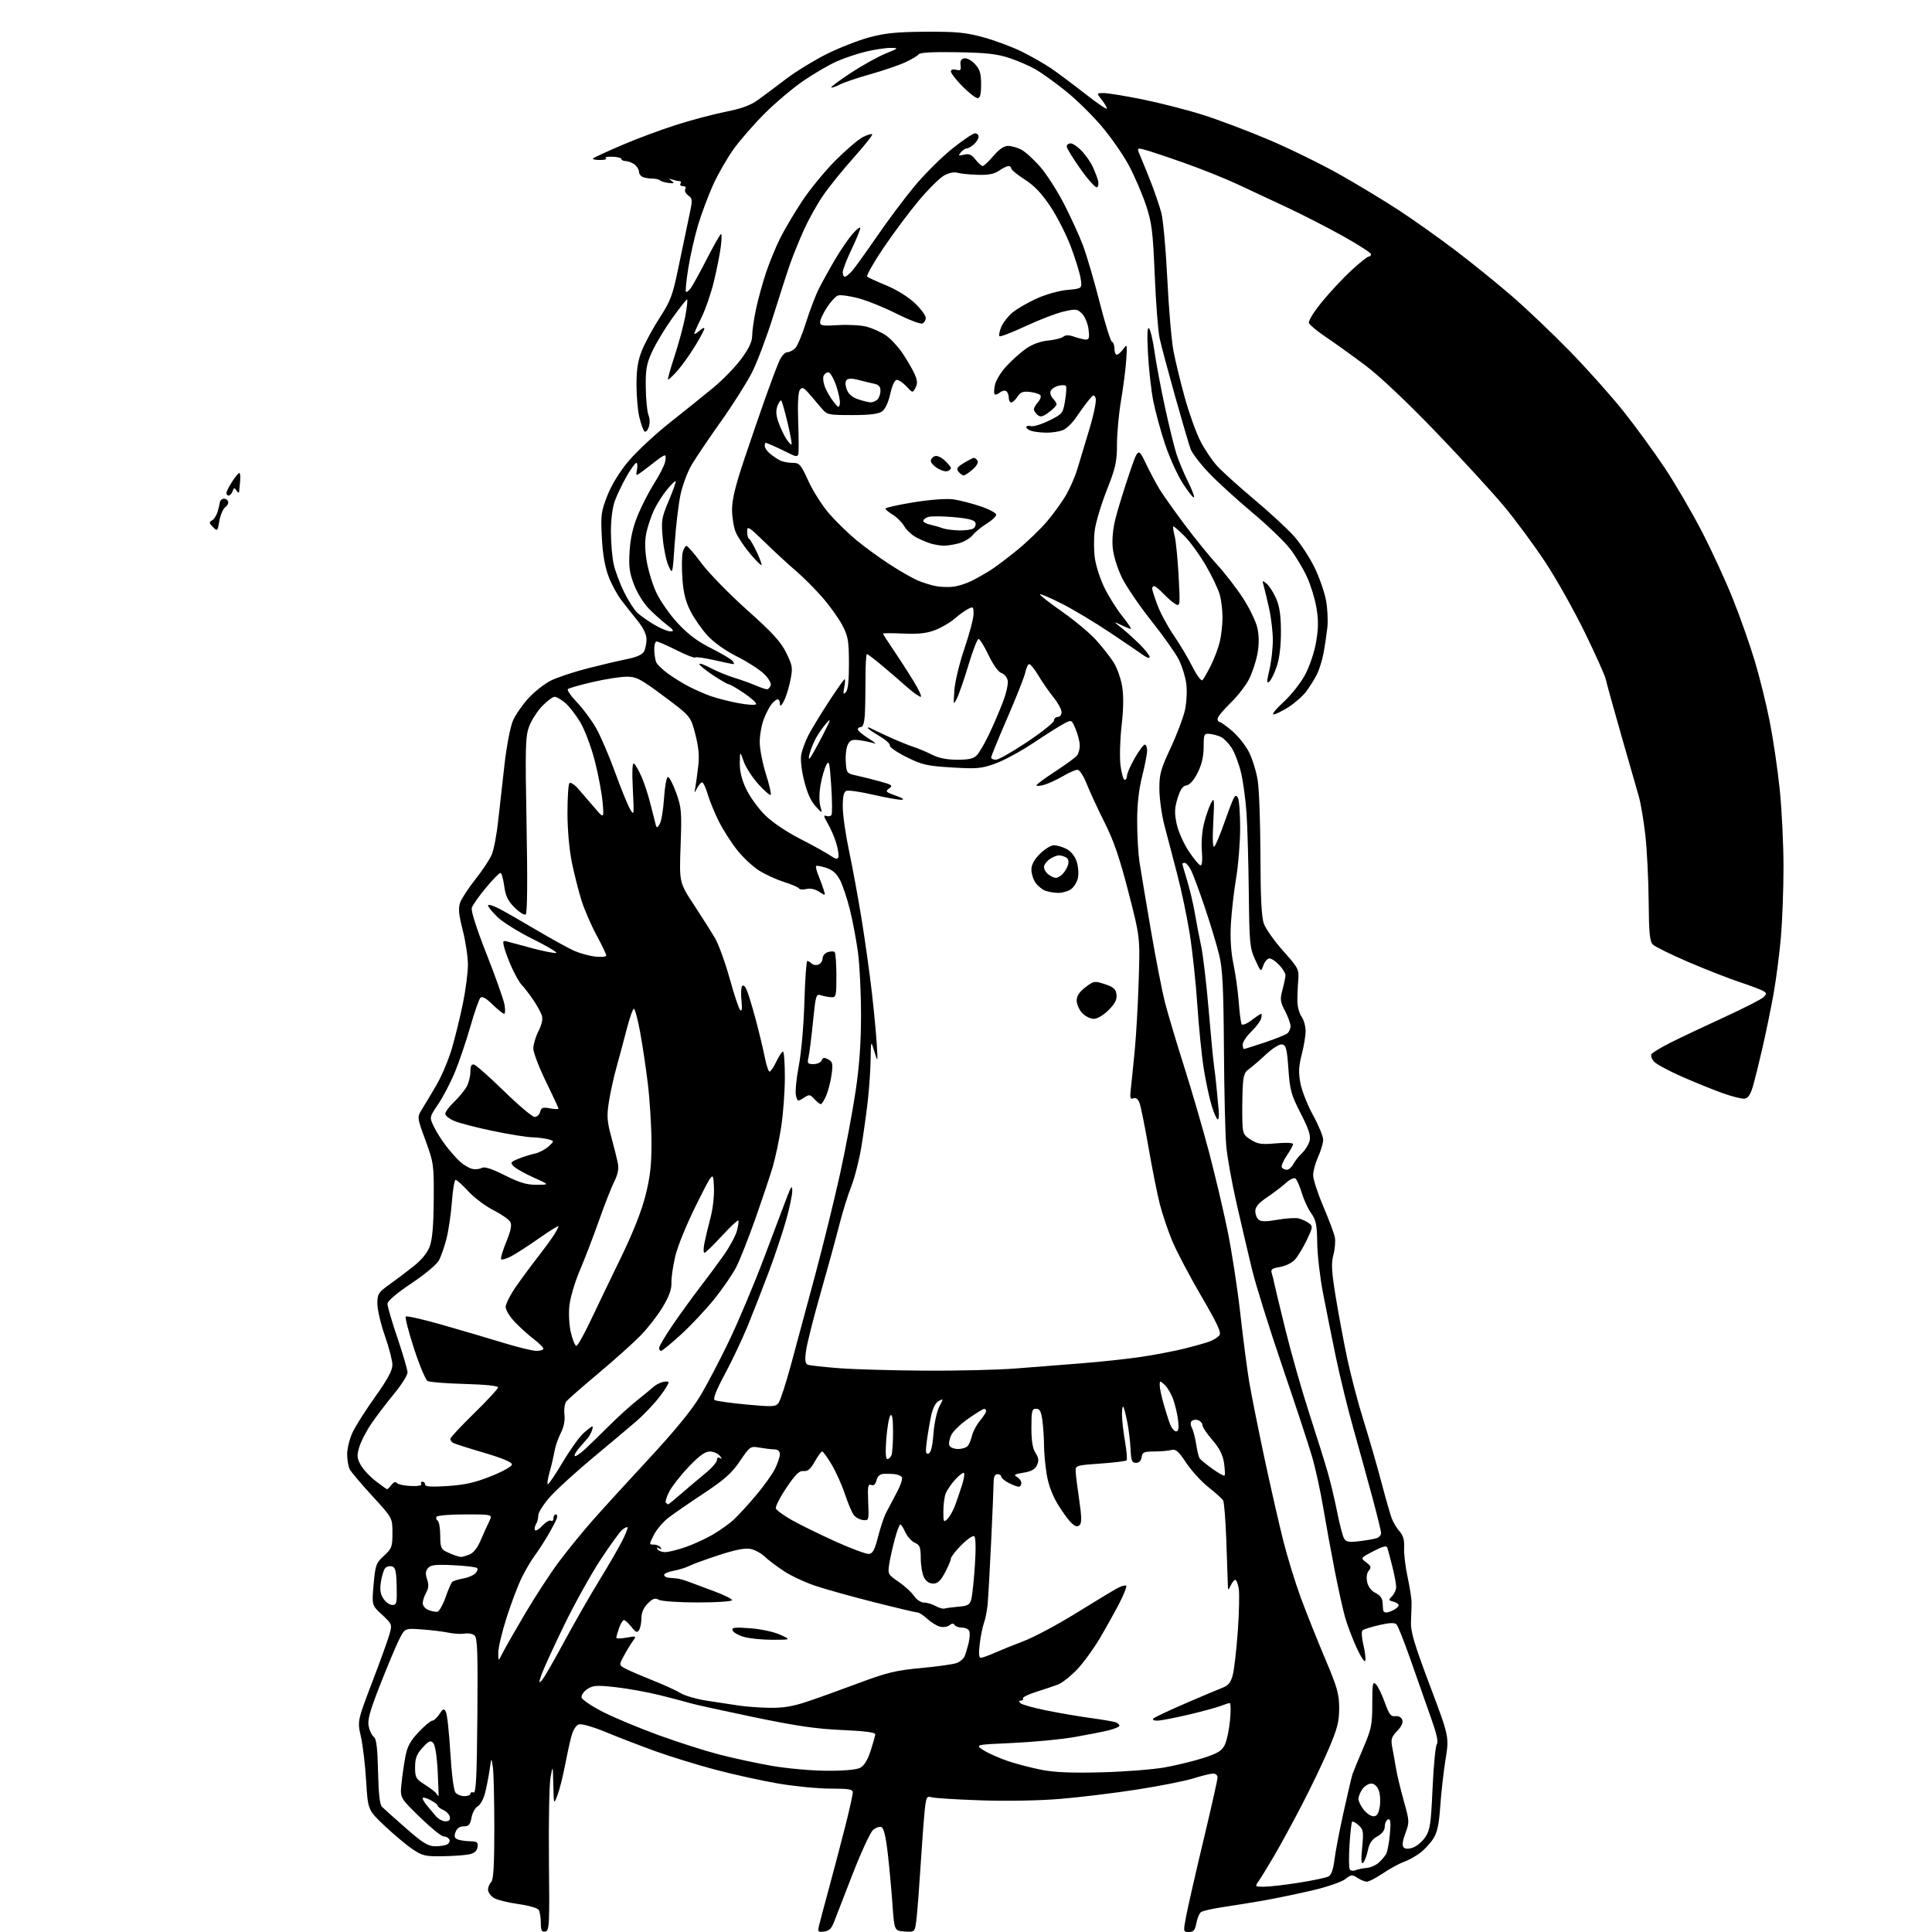 <?xml version="1.0" encoding="UTF-8" standalone="no"?>
<svg 
  version="1.1" 
  xmlns="http://www.w3.org/2000/svg" 
  xmlns:xlink="http://www.w3.org/1999/xlink" 
  xmlns:svg="http://www.w3.org/2000/svg"
  xmlns:rdf="http://www.w3.org/1999/02/22-rdf-syntax-ns#"
  xmlns:cc="http://creativecommons.org/ns#"
  xmlns:dc="http://purl.org/dc/elements/1.1/"
  viewBox="0 0 768 768"
  width="768"
  height="768"
>
<style>svg {background-color: white; }</style>"
<path stroke="none" fill="black" fill-rule="evenodd" d="M216.75,767.81C215.33,768.08 215.00,767.42 214.98,764.32C214.98,762.22 214.60,759.91 214.14,759.19C213.68,758.47 209.98,757.42 205.90,756.87C201.83,756.31 197.49,755.20 196.25,754.41C195.01,753.61 194.00,752.15 194.00,751.18C194.00,750.20 194.56,748.84 195.25,748.15C196.17,747.23 196.50,741.52 196.50,726.70C196.50,715.59 196.24,704.70 195.93,702.50C195.35,698.50 195.35,698.50 194.63,703.50C194.23,706.25 193.41,710.43 192.81,712.79C192.21,715.15 190.90,717.52 189.90,718.05C188.90,718.59 187.79,720.59 187.43,722.51C186.90,725.36 186.33,726.00 184.36,726.00C182.76,726.00 181.65,726.77 181.09,728.25C180.46,729.93 180.66,730.67 181.87,731.18C182.77,731.55 184.99,731.89 186.82,731.93C189.67,731.99 190.09,732.32 189.82,734.24C189.60,735.81 188.60,736.68 186.50,737.13C184.85,737.48 180.09,737.82 175.92,737.88C169.06,737.99 167.92,737.72 163.92,735.02C161.49,733.38 156.52,729.21 152.87,725.77C146.25,719.50 146.25,719.50 145.55,708.00C145.17,701.67 144.23,693.72 143.46,690.32C142.06,684.14 142.06,684.14 147.92,668.78C151.15,660.34 154.27,651.67 154.86,649.53C155.91,645.73 155.84,645.55 151.86,641.87C147.78,638.11 147.78,638.11 148.52,629.82C149.20,622.11 149.48,621.33 152.62,618.45C155.74,615.60 156.00,614.89 156.00,609.38C156.00,603.40 156.00,603.40 148.06,594.75C143.70,590.00 139.65,585.22 139.06,584.12C138.48,583.03 138.00,580.30 138.00,578.05C138.00,575.81 138.97,571.91 140.16,569.39C141.34,566.87 145.39,560.49 149.16,555.21C154.06,548.34 156.00,544.75 155.99,542.56C155.98,540.88 154.64,535.67 153.00,531.00C151.36,526.33 150.02,520.60 150.01,518.28C150.00,514.41 150.38,513.79 154.57,510.78C157.09,508.98 161.43,505.70 164.23,503.50C167.56,500.88 169.83,498.12 170.81,495.50C171.87,492.68 172.34,487.24 172.41,477.00C172.50,462.91 172.40,462.24 169.13,453.30C165.76,444.10 165.76,444.10 167.83,440.80C168.97,438.98 171.56,434.64 173.60,431.14C175.63,427.64 178.37,421.11 179.67,416.64C180.98,412.16 182.94,404.15 184.02,398.84C185.11,393.53 186.00,386.63 186.00,383.51C186.00,380.39 185.08,374.21 183.95,369.79C182.36,363.56 182.12,361.08 182.92,358.80C183.49,357.17 186.22,353.00 188.99,349.52C191.76,346.03 194.69,341.60 195.50,339.66C196.31,337.73 197.45,331.72 198.03,326.32C198.61,320.92 199.77,310.67 200.59,303.55C201.44,296.20 202.89,288.77 203.95,286.37C204.98,284.05 207.76,280.05 210.12,277.48C212.49,274.92 216.46,271.80 218.96,270.55C221.46,269.30 228.00,267.12 233.50,265.71C239.00,264.30 246.09,262.63 249.25,262.00C253.02,261.25 255.35,260.21 256.00,258.99C256.55,257.97 257.00,255.79 257.00,254.14C257.00,252.22 255.75,249.61 253.51,246.83C251.59,244.45 248.68,240.77 247.04,238.64C245.40,236.52 243.09,232.25 241.91,229.14C240.46,225.35 239.58,220.28 239.24,213.69C238.77,204.74 238.96,203.29 241.42,197.04C243.10,192.74 246.24,187.63 249.83,183.34C252.99,179.58 260.27,172.77 266.03,168.20C271.79,163.64 279.62,157.34 283.43,154.21C287.25,151.07 292.31,145.87 294.68,142.64C297.73,138.50 299.00,135.80 299.00,133.46C299.00,131.63 299.68,126.91 300.50,122.98C301.33,119.04 303.14,112.47 304.51,108.37C305.89,104.27 308.41,98.12 310.12,94.71C311.82,91.29 315.74,84.67 318.82,80.00C321.90,75.33 327.85,68.07 332.03,63.87C336.22,59.67 341.11,55.47 342.91,54.54C344.71,53.61 346.42,53.09 346.70,53.37C346.99,53.66 343.65,57.87 339.29,62.74C334.93,67.61 329.43,74.42 327.08,77.88C324.73,81.34 321.36,87.40 319.58,91.34C317.81,95.28 315.40,101.20 314.22,104.50C313.05,107.80 309.99,117.25 307.42,125.50C304.85,133.75 301.04,143.88 298.95,148.00C296.86,152.12 291.31,160.90 286.61,167.50C281.92,174.10 276.69,181.84 274.99,184.70C273.30,187.55 271.27,192.99 270.48,196.77C269.69,200.55 268.67,209.24 268.20,216.07C267.36,228.50 267.36,228.50 265.74,224.92C264.84,222.95 263.81,217.97 263.44,213.86C262.81,206.95 262.99,205.83 265.86,199.01C267.57,194.95 268.80,191.46 268.60,191.26C268.40,191.06 266.83,192.59 265.12,194.67C263.41,196.74 261.12,200.35 260.02,202.68C258.92,205.01 257.56,208.98 257.00,211.50C256.29,214.66 256.30,218.16 257.03,222.79C257.61,226.48 259.34,232.21 260.88,235.52C262.42,238.83 266.26,244.32 269.40,247.72C273.48,252.12 277.29,254.99 282.61,257.65C286.72,259.71 290.57,261.98 291.16,262.70C291.76,263.41 291.94,264.00 291.57,264.00C291.20,264.00 287.74,263.28 283.88,262.40C280.02,261.53 276.61,261.05 276.31,261.36C276.01,261.66 272.68,260.35 268.91,258.45C265.14,256.55 261.59,255.00 261.02,255.00C260.46,255.00 260.03,256.46 260.07,258.25C260.11,260.04 260.45,262.26 260.82,263.18C261.19,264.11 263.36,266.21 265.63,267.85C267.90,269.49 271.68,271.81 274.03,273.01C276.38,274.21 280.15,275.86 282.40,276.67C284.66,277.48 289.54,278.74 293.26,279.46C296.98,280.18 300.26,280.39 300.54,279.93C300.83,279.47 298.69,277.50 295.79,275.55C292.90,273.60 290.15,272.00 289.68,272.00C289.22,272.00 286.40,270.38 283.42,268.40C280.44,266.42 278.00,264.43 278.00,263.98C278.00,263.53 280.00,264.22 282.45,265.53C284.90,266.83 289.07,268.55 291.70,269.36C294.34,270.16 298.17,271.53 300.22,272.41C302.26,273.28 304.35,274.00 304.86,274.00C305.37,274.00 306.04,273.34 306.35,272.53C306.68,271.68 305.62,269.77 303.82,267.98C302.13,266.28 297.29,263.16 293.09,261.04C288.44,258.71 283.80,255.43 281.28,252.69C279.00,250.21 275.92,245.81 274.46,242.91C272.51,239.08 271.64,235.54 271.26,229.93C270.97,225.69 271.02,221.04 271.38,219.61C271.74,218.17 272.42,217.00 272.88,217.00C273.35,217.00 276.07,220.15 278.93,224.00C281.79,227.85 289.92,236.17 296.99,242.49C307.16,251.58 310.41,255.14 312.55,259.52C315.08,264.68 315.19,265.44 314.17,270.53C313.56,273.53 312.40,277.23 311.57,278.75C310.51,280.71 310.07,281.00 310.04,279.75C310.02,278.79 309.62,278.00 309.15,278.00C308.69,278.00 307.64,278.79 306.81,279.75C305.99,280.71 304.57,283.42 303.66,285.77C302.74,288.12 302.00,292.26 302.00,294.98C302.00,297.70 303.11,303.41 304.46,307.67C305.81,311.93 306.67,315.66 306.36,315.96C306.05,316.26 303.86,314.36 301.48,311.74C299.11,309.13 296.49,305.08 295.66,302.74C294.16,298.50 294.16,298.50 294.08,303.31C294.03,306.55 294.85,309.92 296.60,313.61C298.02,316.63 301.35,321.25 303.98,323.89C306.90,326.81 312.44,330.56 318.14,333.49C323.29,336.13 328.70,339.13 330.16,340.15C332.14,341.53 332.94,341.69 333.27,340.76C333.51,340.07 333.14,337.59 332.45,335.25C331.76,332.91 330.23,329.37 329.06,327.38C327.45,324.65 327.30,323.90 328.43,324.33C329.26,324.65 330.21,324.48 330.53,323.94C330.86,323.41 330.81,318.19 330.42,312.34C329.79,302.92 329.56,301.99 328.44,304.13C327.74,305.46 326.73,308.96 326.20,311.92C325.63,315.05 325.58,318.58 326.08,320.39C326.94,323.50 326.94,323.50 324.15,320.44C322.30,318.40 320.77,314.95 319.61,310.16C318.53,305.72 318.12,301.70 318.55,299.72C318.93,297.95 320.14,294.70 321.24,292.50C322.34,290.30 325.94,284.34 329.25,279.25C332.55,274.16 335.48,270.00 335.75,270.00C336.03,270.00 335.96,271.45 335.61,273.22C335.09,275.82 335.21,276.19 336.23,275.17C337.09,274.30 337.49,270.64 337.47,263.70C337.44,254.66 337.14,252.93 334.81,248.50C333.36,245.75 329.78,240.75 326.84,237.39C323.90,234.03 319.25,229.38 316.50,227.04C313.75,224.71 308.24,219.63 304.25,215.75C297.62,209.30 297.00,208.91 297.00,211.26C297.00,212.68 297.34,213.98 297.75,214.17C298.16,214.35 299.53,216.69 300.80,219.37C302.06,222.05 302.92,224.41 302.71,224.63C302.50,224.84 300.43,222.77 298.12,220.03C295.81,217.28 293.26,213.47 292.46,211.55C291.66,209.63 291.00,205.57 291.00,202.53C291.00,198.55 292.39,192.87 295.96,182.25C298.69,174.14 302.52,163.00 304.48,157.50C306.44,152.00 308.77,145.81 309.67,143.75C310.64,141.54 312.00,140.00 313.00,140.00C313.93,140.00 315.39,139.21 316.24,138.25C317.10,137.29 318.99,132.70 320.44,128.06C321.90,123.41 324.18,117.43 325.52,114.77C326.86,112.11 329.73,106.91 331.91,103.22C334.08,99.52 337.22,94.92 338.89,93.00C340.56,91.08 341.94,90.03 341.96,90.67C341.98,91.31 340.42,95.12 338.50,99.14C336.57,103.16 335.00,107.24 335.00,108.22C335.00,109.20 335.37,110.00 335.83,110.00C336.28,110.00 337.56,108.99 338.67,107.75C339.78,106.51 344.22,100.34 348.55,94.04C352.88,87.73 359.64,78.70 363.57,73.98C367.51,69.25 374.19,62.60 378.42,59.19C382.66,55.79 386.77,53.00 387.56,53.00C388.35,53.00 389.00,53.61 389.00,54.35C389.00,55.08 388.18,56.43 387.17,57.35C386.17,58.26 384.87,59.00 384.29,59.00C383.72,59.00 382.66,59.70 381.95,60.56C380.81,61.93 380.97,62.04 383.19,61.49C385.18,60.99 386.18,61.42 387.76,63.42C388.88,64.84 390.17,66.00 390.64,65.99C391.11,65.99 393.03,64.19 394.89,61.99C397.11,59.38 399.11,58.00 400.69,58.00C402.02,58.00 404.38,58.66 405.95,59.47C407.52,60.28 410.88,63.32 413.43,66.22C415.97,69.13 420.25,75.78 422.94,81.00C425.63,86.22 429.02,93.65 430.48,97.50C431.94,101.35 434.91,111.47 437.08,120.00C439.25,128.53 441.47,135.65 442.01,135.83C442.56,136.02 443.00,137.25 443.00,138.58C443.00,139.91 443.42,141.00 443.94,141.00C444.46,141.00 445.62,139.99 446.51,138.75C448.06,136.60 448.11,136.80 447.70,143.00C447.47,146.57 446.55,153.78 445.66,159.00C444.76,164.22 444.03,172.13 444.02,176.56C444.00,183.59 443.49,185.92 439.96,194.87C437.73,200.50 435.58,207.68 435.18,210.81C434.77,213.94 434.80,218.97 435.24,222.00C435.68,225.03 437.38,230.25 439.02,233.61C440.65,236.98 443.83,242.04 446.08,244.86C448.33,247.69 449.88,250.00 449.54,250.00C449.19,250.00 447.46,249.31 445.70,248.47C442.50,246.95 442.50,246.95 445.97,249.72C447.88,251.25 451.14,254.21 453.22,256.29C455.30,258.38 457.00,260.57 457.00,261.16C457.00,261.78 456.03,261.54 454.75,260.62C453.51,259.73 447.55,255.68 441.50,251.62C435.45,247.56 426.76,242.34 422.18,240.02C417.61,237.70 413.67,236.00 413.42,236.25C413.17,236.50 417.06,239.56 422.07,243.05C427.08,246.54 433.22,251.67 435.73,254.45C438.23,257.23 441.37,261.23 442.70,263.34C444.04,265.44 445.55,269.72 446.07,272.84C446.69,276.60 446.62,281.85 445.85,288.50C445.22,294.02 445.03,301.07 445.42,304.25C445.82,307.41 446.56,310.00 447.07,310.00C447.58,310.00 448.00,309.27 448.00,308.37C448.00,307.48 449.38,304.33 451.07,301.37C452.76,298.42 454.56,296.00 455.07,296.00C455.58,296.00 456.00,297.07 456.00,298.37C456.00,299.68 455.11,304.29 454.02,308.62C452.69,313.88 452.03,319.82 452.04,326.50C452.04,332.00 452.45,339.20 452.94,342.50C453.44,345.80 455.47,357.95 457.45,369.50C459.43,381.05 461.96,394.04 463.06,398.37C464.17,402.69 467.59,414.17 470.67,423.87C473.75,433.57 478.22,448.93 480.61,458.00C483.00,467.07 486.32,481.13 487.98,489.23C489.64,497.33 491.92,512.18 493.05,522.23C494.17,532.28 495.78,544.55 496.61,549.50C497.45,554.45 500.15,567.95 502.61,579.50C505.08,591.05 508.45,605.85 510.10,612.39C511.75,618.93 514.88,629.11 517.05,635.01C519.22,640.91 523.55,651.76 526.66,659.12C531.60,670.77 532.33,673.34 532.34,679.00C532.34,684.42 531.63,687.15 528.09,695.43C525.75,700.90 520.89,711.02 517.29,717.93C513.68,724.85 508.75,733.88 506.33,738.00C503.91,742.12 501.22,746.51 500.34,747.75C498.78,749.97 498.81,750.00 502.51,750.00C504.57,750.00 510.82,749.28 516.38,748.40C521.95,747.51 527.23,746.40 528.13,745.92C529.20,745.36 530.01,743.06 530.47,739.28C530.85,736.10 532.49,727.55 534.11,720.28C535.72,713.00 537.31,706.25 537.63,705.28C537.96,704.30 539.86,699.67 541.86,695.00C545.17,687.28 545.50,685.66 545.50,677.29C545.50,669.19 545.68,668.25 546.97,669.54C547.77,670.34 549.35,673.59 550.48,676.75C552.18,681.52 552.89,682.45 554.64,682.21C555.91,682.03 557.02,682.60 557.41,683.62C557.84,684.73 557.14,686.29 555.39,688.11C553.08,690.53 552.82,691.40 553.46,694.70C553.86,696.79 554.53,700.52 554.94,703.00C555.35,705.48 556.74,711.25 558.02,715.84C560.29,723.94 560.31,724.32 558.66,728.77C557.51,731.87 557.29,733.69 557.98,734.38C558.64,735.04 559.93,735.06 561.71,734.43C563.21,733.90 565.41,732.04 566.59,730.28C568.48,727.48 568.83,725.10 569.47,710.79C569.87,701.83 570.64,693.97 571.17,693.31C571.82,692.51 571.11,689.24 568.99,683.31C567.26,678.47 563.68,668.27 561.03,660.66C558.38,653.04 555.73,646.33 555.14,645.74C554.37,644.97 552.40,645.05 548.28,645.99C545.10,646.72 542.11,647.66 541.63,648.08C541.14,648.51 541.29,651.06 541.97,653.89C542.64,656.67 542.97,659.52 542.71,660.22C542.45,660.92 540.89,658.55 539.24,654.93C537.60,651.32 535.55,645.92 534.70,642.93C533.85,639.95 532.01,631.65 530.61,624.50C529.20,617.35 527.15,606.10 526.04,599.50C524.94,592.90 522.92,583.67 521.55,579.00C520.19,574.33 514.86,558.12 509.69,543.00C504.53,527.88 499.12,510.55 497.66,504.50C496.20,498.45 493.47,486.75 491.58,478.50C489.70,470.25 487.84,459.90 487.45,455.50C487.05,451.10 486.64,433.77 486.53,417.00C486.36,392.23 486.00,385.18 484.62,379.50C483.68,375.65 481.11,367.13 478.89,360.57C476.67,354.00 474.21,347.37 473.41,345.82C472.60,344.27 471.51,343.00 470.97,343.00C470.44,343.00 470.00,343.18 470.00,343.39C470.00,343.61 470.87,346.65 471.94,350.14C473.00,353.64 474.37,359.43 474.97,363.00C475.57,366.57 476.70,372.43 477.46,376.00C478.23,379.57 479.59,391.05 480.47,401.50C481.36,411.95 482.30,421.85 482.57,423.50C482.83,425.15 483.28,428.98 483.56,432.00C483.84,435.02 484.24,439.19 484.44,441.25C484.64,443.31 484.48,445.00 484.09,445.00C483.69,445.00 482.62,442.64 481.72,439.75C480.81,436.86 479.38,430.23 478.54,425.00C477.70,419.77 476.54,408.30 475.96,399.50C475.38,390.70 474.01,377.88 472.90,371.00C471.79,364.12 469.51,353.32 467.83,347.00C466.15,340.68 463.91,332.12 462.85,328.00C461.79,323.88 460.90,317.46 460.87,313.75C460.83,307.78 461.35,305.88 465.37,297.25C467.88,291.89 470.44,285.08 471.07,282.12C471.71,279.13 471.93,274.51 471.56,271.73C471.19,268.98 469.84,264.65 468.54,262.11C467.25,259.58 462.36,252.68 457.67,246.78C452.99,240.88 447.74,233.19 446.02,229.70C444.24,226.08 442.65,221.00 442.34,217.92C441.99,214.44 442.39,210.18 443.46,206.00C444.37,202.43 446.77,194.63 448.78,188.68C452.44,177.86 452.44,177.86 455.47,184.18C457.14,187.66 459.60,192.30 460.95,194.50C462.29,196.70 466.76,203.00 470.88,208.50C474.99,214.00 480.83,221.20 483.86,224.50C486.89,227.80 491.50,233.77 494.10,237.76C496.71,241.75 499.29,247.13 499.85,249.73C500.52,252.89 500.52,256.24 499.84,259.93C499.28,262.95 497.78,267.48 496.50,269.99C495.23,272.51 491.89,276.79 489.09,279.51C486.29,282.23 484.00,285.02 484.00,285.72C484.00,286.43 484.37,287.00 484.82,287.00C485.27,287.00 487.54,288.63 489.86,290.61C492.18,292.60 495.17,296.37 496.50,299.00C497.83,301.63 499.38,306.64 499.95,310.14C500.52,313.64 501.01,327.07 501.04,340.00C501.07,356.74 501.47,364.56 502.40,367.17C503.12,369.19 506.57,374.06 510.07,378.00C516.22,384.92 516.42,385.31 516.06,389.83C515.85,392.40 515.71,396.16 515.74,398.18C515.77,400.21 516.51,402.90 517.40,404.15C518.28,405.41 519.00,407.97 519.00,409.83C519.00,411.69 518.31,415.89 517.46,419.16C516.26,423.79 516.14,426.30 516.92,430.53C517.47,433.51 519.74,439.27 521.96,443.31C524.18,447.36 525.99,451.76 525.98,453.09C525.97,454.41 525.07,457.46 523.98,459.86C522.89,462.26 522.00,465.54 522.00,467.16C522.00,468.78 523.81,474.36 526.03,479.57C528.24,484.77 530.31,490.29 530.62,491.83C530.92,493.37 530.67,496.51 530.05,498.81C529.14,502.20 529.30,505.30 530.94,515.35C532.04,522.15 534.11,533.21 535.52,539.92C536.94,546.63 539.88,557.83 542.07,564.81C544.25,571.79 547.40,582.67 549.07,589.00C550.73,595.33 552.60,601.85 553.21,603.50C553.82,605.15 555.23,607.52 556.35,608.76C557.81,610.40 558.31,612.20 558.16,615.26C558.04,617.59 558.67,622.88 559.56,627.00C560.45,631.12 561.16,635.74 561.13,637.25C561.11,638.76 560.99,642.14 560.88,644.75C560.71,648.55 562.21,653.60 568.37,669.94C576.08,690.39 576.08,690.39 574.62,699.44C573.82,704.43 572.88,712.76 572.53,717.97C572.06,724.94 571.36,728.30 569.85,730.74C568.73,732.56 566.35,735.16 564.57,736.52C562.78,737.88 559.86,739.50 558.07,740.13C556.28,740.75 552.56,742.78 549.81,744.63C547.05,746.48 544.15,748.00 543.36,748.00C542.58,748.00 540.89,747.32 539.62,746.49C537.51,745.10 537.09,745.14 534.75,746.98C533.34,748.09 527.53,750.09 521.84,751.42C516.15,752.75 507.68,754.52 503.00,755.36C498.32,756.19 490.90,757.40 486.50,758.04C482.10,758.68 477.98,759.62 477.35,760.13C476.72,760.65 475.92,762.63 475.56,764.54C475.04,767.30 474.44,768.00 472.61,768.00C470.31,768.00 470.31,768.00 471.60,761.25C472.32,757.54 475.40,744.06 478.45,731.30C481.50,718.54 484.00,707.40 484.00,706.55C484.00,705.70 483.21,705.01 482.25,705.01C481.29,705.02 477.77,705.88 474.44,706.92C471.11,707.97 460.99,709.97 451.94,711.38C442.90,712.78 429.20,714.45 421.50,715.09C413.26,715.78 400.30,716.02 390.00,715.67C380.38,715.34 371.54,714.80 370.36,714.45C368.39,713.87 368.17,714.29 367.59,719.66C367.25,722.87 366.53,732.48 365.99,741.00C365.46,749.52 364.73,759.11 364.37,762.30C363.73,768.10 363.73,768.10 359.62,767.80C355.50,767.50 355.50,767.50 354.77,757.00C354.36,751.23 353.52,742.08 352.89,736.67C352.11,729.94 351.31,726.67 350.34,726.30C349.56,726.00 348.06,726.54 346.99,727.51C345.93,728.47 342.32,736.28 338.96,744.88C335.60,753.47 332.27,762.08 331.55,764.00C330.57,766.62 329.57,767.58 327.58,767.82C325.13,768.12 324.98,767.92 325.61,765.32C325.98,763.77 327.82,756.88 329.69,750.00C331.56,743.12 334.42,732.24 336.04,725.81C337.67,719.38 339.00,713.42 339.00,712.56C339.00,711.26 337.49,711.00 330.10,711.00C325.20,711.00 315.87,710.09 309.35,708.98C302.83,707.87 291.54,705.38 284.26,703.45C276.98,701.52 266.18,698.18 260.26,696.03C254.34,693.89 245.55,690.50 240.73,688.50C235.74,686.44 231.16,685.13 230.10,685.47C228.97,685.83 227.80,687.71 227.11,690.28C226.48,692.60 225.33,697.88 224.55,702.00C223.77,706.12 222.46,711.30 221.64,713.50C220.14,717.50 220.14,717.50 219.95,709.50C219.76,701.50 219.76,701.50 218.85,706.50C218.34,709.25 218.06,724.09 218.21,739.48C218.48,765.47 218.38,767.49 216.75,767.81zM538.85,743.44C539.76,743.06 541.73,742.66 543.24,742.54C544.75,742.42 546.93,741.47 548.09,740.42C549.24,739.38 550.58,737.79 551.06,736.89C551.54,735.99 552.19,732.46 552.50,729.04C552.93,724.23 552.77,722.91 551.78,723.24C551.08,723.48 550.49,724.73 550.48,726.02C550.46,727.56 549.45,728.92 547.51,729.99C545.37,731.18 544.34,732.70 543.75,735.55C543.30,737.70 542.45,739.92 541.87,740.48C541.11,741.20 541.00,739.44 541.48,734.48C542.09,728.14 541.95,727.27 540.07,725.57C538.93,724.53 537.77,723.90 537.49,724.17C537.22,724.45 536.75,728.58 536.45,733.35C536.15,738.13 536.20,742.51 536.55,743.09C536.91,743.66 537.94,743.82 538.85,743.44zM173.00,733.93C174.93,733.95 177.12,733.58 177.88,733.10C178.64,732.62 178.95,731.72 178.57,731.11C178.19,730.50 177.18,730.00 176.33,730.00C175.47,730.00 171.23,726.55 166.90,722.34C159.02,714.67 159.02,714.67 159.59,709.09C159.90,706.01 160.60,701.15 161.14,698.29C161.90,694.26 163.10,692.04 166.41,688.54C168.77,686.04 171.21,684.00 171.83,684.00C172.45,684.00 173.71,682.84 174.64,681.42C176.11,679.19 176.45,679.06 177.24,680.46C177.74,681.35 178.53,688.62 179.01,696.61C179.51,705.09 180.36,711.73 181.06,712.57C181.71,713.36 183.31,714.00 184.62,714.00C185.93,714.00 187.00,713.56 187.00,713.03C187.00,712.50 187.56,712.28 188.25,712.54C189.23,712.91 189.56,706.34 189.76,682.14C189.98,656.56 189.78,651.06 188.61,650.09C187.84,649.45 186.08,649.13 184.70,649.38C183.32,649.63 180.47,649.47 178.35,649.02C176.23,648.58 171.44,647.99 167.71,647.72C160.92,647.22 160.92,647.22 158.61,651.86C157.33,654.41 153.95,662.49 151.08,669.81C146.96,680.34 146.01,683.79 146.57,686.30C146.95,688.04 147.88,689.93 148.63,690.49C149.63,691.23 150.07,694.89 150.28,704.23C150.46,712.72 150.97,717.37 151.80,718.20C152.49,718.89 156.75,722.70 161.27,726.67C168.06,732.62 170.11,733.89 173.00,733.93zM177.06,724.00C178.51,724.00 179.05,723.46 178.82,722.25C178.64,721.29 177.48,720.06 176.24,719.51C175.01,718.97 174.00,718.19 174.00,717.79C174.00,717.38 172.65,716.35 171.00,715.50C169.35,714.65 168.00,714.34 168.00,714.82C168.00,715.30 168.79,716.62 169.75,717.76C170.71,718.90 172.28,720.77 173.24,721.92C174.20,723.06 175.92,724.00 177.06,724.00zM545.98,722.00C547.33,722.00 547.99,720.99 548.47,718.21C548.82,716.12 548.64,713.19 548.08,711.71C547.44,710.03 546.30,709.00 545.08,709.00C544.00,709.00 542.41,710.00 541.56,711.22C540.70,712.44 540.00,714.18 540.00,715.09C540.00,715.99 540.93,717.92 542.07,719.37C543.21,720.81 544.97,722.00 545.98,722.00zM174.31,714.00C174.41,714.00 174.26,709.51 173.98,704.03C173.65,697.83 172.96,693.57 172.16,692.78C171.11,691.74 170.32,692.11 167.93,694.77C165.61,697.35 165.00,698.97 165.00,702.50C165.00,706.62 165.31,707.17 168.92,709.45C171.07,710.81 173.12,712.39 173.47,712.96C173.83,713.53 174.20,714.00 174.31,714.00zM438.00,704.52C447.07,704.28 458.32,703.40 463.00,702.57C467.68,701.74 474.65,700.03 478.50,698.78C484.22,696.92 485.76,695.95 486.92,693.51C487.70,691.87 488.62,687.48 488.96,683.76C489.30,680.04 489.25,677.00 488.85,677.00C488.46,677.00 486.86,677.50 485.32,678.11C483.77,678.73 478.00,680.29 472.50,681.60C467.00,682.90 461.40,683.97 460.05,683.98C458.56,683.99 457.97,683.65 458.55,683.10C459.07,682.60 464.68,679.95 471.00,677.22C477.32,674.48 483.96,671.68 485.74,671.00C488.26,670.04 489.22,668.90 490.03,665.90C490.60,663.77 491.51,655.87 492.05,648.34C492.59,640.81 492.74,633.16 492.40,631.33C492.06,629.50 491.45,628.00 491.04,628.00C490.64,628.00 489.82,629.01 489.22,630.25C488.18,632.41 488.13,632.38 488.07,629.50C488.03,627.85 487.76,620.02 487.47,612.11C487.18,604.19 486.61,597.15 486.22,596.47C485.82,595.78 483.21,593.42 480.42,591.22C477.63,589.02 473.64,584.66 471.56,581.53C468.46,576.85 467.39,575.93 465.64,576.40C464.46,576.71 461.39,576.98 458.82,576.99C454.73,577.00 454.10,577.29 453.82,579.25C453.62,580.69 452.81,581.50 451.58,581.50C449.96,581.50 449.63,580.67 449.41,576.00C449.27,572.98 448.67,568.06 448.07,565.08C447.47,562.09 446.76,559.43 446.49,559.16C446.22,558.89 446.00,560.31 446.00,562.31C446.00,564.32 446.54,569.11 447.20,572.95C447.86,576.79 448.14,580.20 447.82,580.52C447.50,580.83 442.80,581.41 437.37,581.80C427.66,582.49 427.50,582.54 427.60,585.00C427.65,586.38 428.29,591.46 429.01,596.29C429.98,602.85 430.03,605.37 429.18,606.22C428.34,607.06 427.52,606.88 425.98,605.48C424.84,604.45 422.38,601.09 420.51,598.01C418.30,594.38 416.74,590.16 416.06,585.96C415.49,582.41 415.01,577.20 415.01,574.39C415.00,571.58 414.71,567.19 414.36,564.64C413.87,561.01 413.32,560.00 411.86,560.00C410.21,560.00 410.00,560.85 410.00,567.54C410.00,572.84 410.49,575.81 411.64,577.58C412.91,579.52 413.05,580.60 412.23,582.40C411.46,584.09 410.01,584.91 406.84,585.42C403.29,585.99 402.82,586.30 404.25,587.11C405.21,587.65 406.00,588.75 406.00,589.55C406.00,590.35 405.53,591.00 404.95,591.00C404.37,591.00 402.57,590.31 400.95,589.47C399.33,588.64 398.00,587.51 398.00,586.97C398.00,586.44 397.32,586.00 396.50,586.00C395.48,586.00 394.99,587.04 394.98,589.25C394.97,591.04 394.52,601.73 393.99,613.00C393.46,624.27 392.82,635.55 392.57,638.05C392.31,640.55 391.67,643.73 391.15,645.11C390.62,646.50 389.87,650.19 389.48,653.32C389.00,657.18 389.12,659.00 389.86,659.00C390.46,659.00 392.87,658.14 395.22,657.10C397.58,656.05 402.87,653.91 406.98,652.35C411.10,650.78 420.55,645.73 427.98,641.11C435.42,636.50 442.77,632.06 444.31,631.26C445.86,630.45 447.38,630.04 447.69,630.35C447.99,630.66 446.79,633.75 445.01,637.21C443.22,640.67 439.70,647.00 437.18,651.27C434.66,655.54 430.52,661.19 427.99,663.82C425.45,666.45 422.06,669.09 420.44,669.68C418.82,670.28 414.94,671.58 411.81,672.57C408.68,673.56 406.34,674.74 406.62,675.19C406.89,675.63 406.55,676.00 405.86,676.00C404.99,676.00 404.92,676.32 405.64,677.04C406.21,677.61 410.91,678.92 416.09,679.96C421.26,681.00 429.24,682.36 433.82,682.98C438.39,683.60 442.78,684.36 443.57,684.66C444.35,684.97 445.00,685.56 445.00,685.99C445.00,686.41 443.09,687.24 440.75,687.82C438.41,688.40 432.23,689.62 427.00,690.53C421.77,691.44 410.75,692.48 402.50,692.86C387.50,693.53 387.50,693.53 391.00,695.76C392.93,696.99 397.35,698.94 400.83,700.11C404.32,701.27 410.39,702.84 414.33,703.59C419.35,704.56 426.45,704.83 438.00,704.52zM328.50,703.90C335.40,703.95 340.39,703.51 341.90,702.74C343.51,701.91 344.88,699.69 346.08,696.00C347.06,692.98 347.90,690.00 347.93,689.39C347.98,688.66 343.50,688.09 334.75,687.71C324.51,687.27 316.52,686.10 299.59,682.58C287.54,680.07 276.29,677.60 274.59,677.09C272.89,676.58 267.45,675.15 262.50,673.91C257.55,672.67 249.58,671.22 244.79,670.69C237.21,669.85 235.74,669.94 233.48,671.42C232.05,672.36 231.02,673.86 231.19,674.76C231.36,675.65 235.25,678.28 239.83,680.59C244.41,682.90 254.30,687.03 261.83,689.76C269.35,692.50 280.03,695.92 285.56,697.36C291.09,698.81 300.54,700.85 306.56,701.91C312.61,702.98 322.41,703.87 328.50,703.90zM305.82,678.88C311.28,678.97 315.10,678.35 320.82,676.43C325.05,675.02 334.35,671.67 341.50,669.00C352.63,664.84 356.19,663.99 366.21,663.06C372.65,662.47 379.01,661.57 380.33,661.07C381.65,660.56 383.07,659.33 383.48,658.33C383.89,657.32 384.59,654.98 385.04,653.13C385.48,651.27 385.61,649.14 385.32,648.38C385.02,647.62 383.74,647.00 382.45,647.00C381.17,647.00 379.83,646.53 379.47,645.95C379.03,645.23 378.38,645.27 377.42,646.06C376.66,646.70 374.97,646.96 373.69,646.64C372.40,646.31 370.12,644.91 368.62,643.52C367.12,642.14 365.40,641.00 364.78,641.00C364.17,641.00 356.43,639.17 347.59,636.93C338.74,634.70 328.20,631.76 324.17,630.41C320.14,629.07 314.52,626.44 311.67,624.58C308.83,622.72 305.36,620.11 303.98,618.77C302.59,617.44 300.05,616.06 298.34,615.72C296.19,615.29 292.29,616.05 285.86,618.15C280.71,619.83 275.38,621.78 274.00,622.47C272.62,623.17 269.81,624.04 267.75,624.41C265.69,624.79 264.00,625.52 264.00,626.05C264.00,626.57 264.79,627.08 265.75,627.17C266.71,627.27 268.19,627.39 269.03,627.46C269.87,627.52 271.89,628.08 273.53,628.70C275.16,629.32 279.76,631.03 283.75,632.50C287.74,633.97 291.00,635.59 291.00,636.09C291.00,636.59 284.95,637.00 277.43,637.00C269.97,637.00 263.00,636.53 261.93,635.96C260.37,635.13 259.50,635.41 257.49,637.42C255.86,639.05 254.99,641.04 254.98,643.20C254.98,645.02 254.55,647.16 254.04,647.96C253.28,649.16 252.74,648.94 250.99,646.71C249.81,645.22 248.48,644.00 248.03,644.00C247.57,644.00 246.70,645.42 246.10,647.15C245.49,648.88 245.00,650.62 245.00,651.01C245.00,651.41 246.82,651.40 249.04,650.99C253.01,650.27 253.05,650.29 251.54,652.38C250.70,653.54 249.10,656.17 248.00,658.22C245.99,661.94 245.99,661.94 248.87,663.43C250.45,664.25 255.29,666.32 259.62,668.04C263.95,669.76 268.89,672.02 270.59,673.06C272.28,674.11 277.01,675.46 281.09,676.07C285.16,676.67 290.75,677.53 293.50,677.96C296.25,678.40 301.80,678.81 305.82,678.88zM215.36,668.00C216.15,667.17 220.06,660.42 224.05,653.00C228.05,645.58 234.35,634.55 238.07,628.50C241.78,622.45 245.95,615.26 247.34,612.52C248.73,609.78 249.68,607.35 249.46,607.12C249.23,606.90 248.28,607.34 247.34,608.11C246.40,608.87 242.53,614.23 238.73,620.00C234.93,625.77 228.43,637.48 224.28,646.00C220.14,654.52 216.11,663.30 215.33,665.50C214.10,668.98 214.11,669.31 215.36,668.00zM199.84,657.00C200.81,655.08 204.82,648.06 208.74,641.42C212.66,634.78 218.58,625.70 221.88,621.24C225.19,616.79 231.18,609.40 235.19,604.82C239.21,600.24 249.40,589.08 257.83,580.00C267.90,569.16 274.88,560.66 278.17,555.21C280.93,550.65 286.24,540.52 289.97,532.71C293.70,524.89 299.89,510.18 303.72,500.00C307.55,489.82 311.62,479.02 312.78,476.00C314.48,471.52 314.88,471.02 314.94,473.30C314.97,474.85 313.87,480.12 312.49,485.03C311.11,489.94 308.00,499.25 305.56,505.72C303.13,512.20 299.36,521.84 297.19,527.14C295.01,532.44 290.92,541.07 288.10,546.32C284.68,552.67 283.34,556.09 284.09,556.55C284.70,556.93 290.39,557.73 296.72,558.32C307.21,559.29 308.36,559.23 309.50,557.66C310.20,556.72 312.39,549.99 314.37,542.72C316.36,535.45 320.69,519.38 324.00,507.00C327.31,494.62 331.79,476.40 333.96,466.50C336.13,456.60 338.89,441.98 340.08,434.00C341.61,423.80 342.26,414.75 342.27,403.50C342.27,394.70 341.72,383.45 341.05,378.50C340.37,373.55 338.93,365.94 337.85,361.59C336.76,357.23 335.01,351.99 333.96,349.92C332.60,347.25 331.01,345.83 328.46,344.99C326.48,344.33 324.67,344.00 324.42,344.25C324.17,344.49 324.60,346.22 325.37,348.10C326.13,349.97 327.08,352.55 327.47,353.83C328.18,356.14 328.15,356.15 325.60,354.47C323.99,353.42 322.09,353.01 320.57,353.39C319.22,353.73 317.88,353.62 317.59,353.15C317.30,352.68 314.62,351.52 311.63,350.58C308.64,349.64 304.16,347.59 301.68,346.01C299.20,344.44 295.29,340.78 293.00,337.88C290.70,334.98 287.47,329.91 285.80,326.61C284.14,323.32 282.14,318.46 281.35,315.81C280.57,313.16 279.56,311.00 279.11,311.00C278.67,311.00 277.78,312.01 277.13,313.25C275.96,315.49 275.96,315.49 276.41,313.00C276.65,311.62 277.16,307.90 277.54,304.73C278.05,300.50 277.74,297.06 276.39,291.84C274.54,284.72 274.54,284.72 264.02,276.87C254.64,269.86 253.03,269.01 249.12,269.00C246.72,269.00 240.64,269.95 235.62,271.11C230.61,272.27 226.16,273.54 225.74,273.92C225.32,274.31 226.94,276.67 229.33,279.16C231.73,281.66 235.13,286.24 236.90,289.33C238.68,292.43 242.05,300.26 244.41,306.75C246.76,313.23 249.46,319.88 250.40,321.52C252.07,324.43 252.09,324.25 251.56,313.69C251.21,306.86 251.37,303.11 251.98,303.49C252.51,303.81 253.87,306.17 255.00,308.73C256.13,311.29 257.78,316.33 258.66,319.94C259.55,323.55 260.47,327.18 260.70,328.00C261.05,329.20 261.37,329.09 262.28,327.50C262.92,326.40 263.67,321.78 263.97,317.23C264.26,312.69 264.95,308.92 265.50,308.87C266.05,308.82 267.53,311.64 268.79,315.14C270.90,321.01 271.04,322.64 270.55,336.16C270.02,350.81 270.02,350.81 275.83,359.66C279.02,364.52 282.81,370.52 284.26,373.00C285.70,375.48 288.31,382.68 290.06,389.00C291.80,395.32 293.68,400.95 294.24,401.50C294.91,402.17 295.08,400.97 294.76,397.84C294.49,395.28 294.58,392.68 294.96,392.06C295.39,391.37 296.08,391.88 296.78,393.42C297.40,394.78 299.02,400.08 300.39,405.20C301.75,410.31 303.38,417.09 304.00,420.25C304.63,423.41 305.49,426.00 305.91,426.00C306.33,426.00 307.54,424.21 308.59,422.01C309.64,419.82 310.84,418.02 311.25,418.01C311.66,418.01 312.00,422.61 311.99,428.25C311.99,433.89 311.33,442.77 310.53,448.00C309.72,453.23 308.19,460.43 307.13,464.00C306.06,467.57 302.97,476.80 300.25,484.50C297.53,492.20 294.13,500.82 292.69,503.65C291.25,506.48 287.33,512.20 283.98,516.37C280.62,520.54 274.66,526.88 270.73,530.47C266.80,534.06 263.22,537.00 262.79,537.00C262.36,537.00 262.00,536.48 262.00,535.84C262.00,535.20 264.31,531.26 267.14,527.09C269.97,522.92 274.81,516.22 277.89,512.20C280.98,508.19 285.39,502.23 287.70,498.96C290.01,495.69 292.36,491.35 292.92,489.31C293.49,487.28 293.74,485.41 293.49,485.16C293.24,484.91 290.28,487.70 286.91,491.35C283.55,495.01 280.45,498.00 280.03,498.00C279.61,498.00 279.60,496.31 280.00,494.25C280.40,492.19 281.48,487.66 282.41,484.18C283.39,480.51 283.97,475.27 283.79,471.68C283.49,465.50 283.49,465.50 276.79,478.92C272.99,486.52 269.36,495.40 268.42,499.42C267.50,503.31 266.82,508.08 266.90,510.01C267.01,512.46 265.96,515.35 263.47,519.51C261.50,522.81 257.55,527.90 254.69,530.84C251.84,533.77 244.32,540.51 238.00,545.81C231.68,551.11 225.93,556.14 225.22,556.97C224.48,557.86 224.13,560.06 224.38,562.23C224.65,564.64 224.14,567.27 222.91,569.67C221.87,571.72 220.74,574.99 220.41,576.94C220.08,578.90 219.20,582.64 218.46,585.25C217.71,587.86 217.42,590.00 217.80,590.00C218.19,590.00 220.85,586.03 223.73,581.19C226.60,576.34 230.31,571.16 231.97,569.69C233.63,568.21 235.20,567.00 235.46,567.00C235.72,567.00 235.64,567.79 235.27,568.75C234.90,569.71 234.23,570.95 233.78,571.50C233.34,572.05 231.83,573.79 230.43,575.36C229.03,576.93 228.15,578.48 228.46,578.79C228.77,579.11 230.68,577.82 232.71,575.93C234.73,574.04 239.11,569.78 242.44,566.46C245.77,563.14 250.75,558.64 253.50,556.46C256.25,554.28 259.06,551.97 259.75,551.32C260.45,550.66 261.94,549.84 263.08,549.47C264.22,549.11 265.41,549.07 265.72,549.38C266.03,549.69 264.45,552.32 262.21,555.22C259.97,558.13 255.75,562.56 252.82,565.08C249.89,567.60 242.10,574.15 235.50,579.64C228.90,585.14 221.36,592.01 218.75,594.92C216.14,597.83 213.99,601.18 213.98,602.36C213.98,603.54 213.56,605.15 213.05,605.95C212.55,606.75 212.37,607.79 212.66,608.25C212.94,608.72 214.27,607.93 215.59,606.49C216.92,605.06 218.46,604.16 219.00,604.50C219.55,604.84 220.00,604.42 220.00,603.56C220.00,602.70 220.44,602.00 220.97,602.00C221.50,602.00 221.64,602.79 221.28,603.75C220.92,604.71 219.33,607.70 217.75,610.39C216.17,613.09 213.83,616.69 212.55,618.39C211.27,620.10 209.00,623.94 207.51,626.92C206.01,629.91 203.27,637.11 201.41,642.92C199.56,648.74 198.05,655.08 198.06,657.00C198.08,660.50 198.08,660.50 199.84,657.00zM307.00,651.84C302.88,651.84 297.74,651.31 295.58,650.66C293.42,650.01 291.45,648.85 291.20,648.09C290.81,646.94 292.09,646.79 298.26,647.26C302.53,647.58 307.67,648.70 310.14,649.83C314.50,651.83 314.50,651.83 307.00,651.84zM173.83,640.70C174.56,640.59 176.02,638.05 177.07,635.06C178.13,632.06 179.33,629.27 179.74,628.86C180.16,628.45 182.07,627.84 184.00,627.50C185.93,627.17 188.15,626.26 188.94,625.47C189.73,624.69 190.06,623.72 189.66,623.33C189.27,622.94 185.01,622.42 180.19,622.19C173.05,621.85 171.19,622.07 170.11,623.37C169.14,624.54 169.05,625.70 169.78,627.79C170.50,629.87 170.40,631.29 169.42,633.07C168.68,634.40 168.05,636.30 168.04,637.28C168.02,638.26 169.01,639.48 170.25,639.98C171.49,640.48 173.10,640.81 173.83,640.70zM551.07,641.00C551.65,641.00 553.00,640.53 554.07,639.96C555.13,639.40 556.00,638.55 556.00,638.08C556.00,637.61 555.04,636.98 553.87,636.68C551.90,636.16 551.86,636.00 553.37,634.49C554.27,633.59 555.00,631.94 555.00,630.82C555.00,629.70 554.31,626.02 553.46,622.64C552.61,619.26 551.72,615.93 551.48,615.23C551.16,614.30 549.65,614.69 545.91,616.64C540.78,619.32 540.78,619.32 543.09,621.07C545.03,622.53 545.20,623.06 544.11,624.36C543.30,625.34 543.07,627.04 543.49,628.94C543.90,630.84 545.15,632.44 546.83,633.25C548.59,634.11 549.54,635.39 549.61,637.02C549.67,638.39 549.78,639.84 549.86,640.25C549.94,640.66 550.48,641.00 551.07,641.00zM375.45,639.43C376.03,639.23 378.50,638.90 380.95,638.69C384.79,638.37 385.50,637.95 386.12,635.65C386.51,634.18 387.15,628.09 387.54,622.12C387.98,615.28 387.88,611.04 387.25,610.66C386.71,610.32 384.41,611.92 382.13,614.22C379.86,616.52 378.00,618.91 378.00,619.54C378.00,620.17 376.95,622.67 375.67,625.09C373.91,628.42 372.75,629.50 370.95,629.50C369.40,629.50 368.11,628.62 367.29,627.00C366.60,625.62 366.02,622.21 366.01,619.41C366.00,615.03 365.67,614.17 363.62,613.24C362.31,612.64 360.62,610.77 359.87,609.07C359.12,607.38 358.23,606.00 357.89,606.00C357.54,606.00 356.56,608.59 355.71,611.75C354.85,614.91 353.86,619.37 353.50,621.65C352.87,625.70 352.97,625.89 357.28,628.85C359.71,630.52 362.45,633.04 363.37,634.44C364.32,635.89 366.02,637.02 367.27,637.04C368.50,637.05 370.60,637.68 371.95,638.43C373.30,639.17 374.87,639.62 375.45,639.43zM155.95,638.00C157.67,638.00 157.84,637.27 157.68,630.56C157.53,624.46 157.19,623.03 155.79,622.66C154.84,622.41 153.63,622.74 153.08,623.40C152.53,624.06 151.79,626.48 151.42,628.78C150.93,631.87 151.18,633.63 152.40,635.48C153.30,636.87 154.90,638.00 155.95,638.00zM183.18,618.92C183.56,618.96 185.04,618.56 186.46,618.01C188.19,617.36 189.74,615.43 191.09,612.26C192.21,609.64 193.74,606.26 194.49,604.75C195.85,602.00 195.85,602.00 184.98,602.00C179.01,602.00 173.86,602.42 173.54,602.93C173.23,603.44 173.42,604.14 173.98,604.49C174.54,604.84 175.00,607.49 175.00,610.39C175.00,614.87 175.34,615.83 177.25,616.76C178.49,617.36 180.18,618.08 181.00,618.35C181.82,618.62 182.81,618.88 183.18,618.92zM345.44,617.71C346.95,617.55 347.75,616.02 349.04,610.90C349.96,607.27 351.38,603.00 352.21,601.40C353.04,599.81 354.98,596.12 356.52,593.21C358.19,590.06 358.95,587.57 358.41,587.05C357.91,586.57 356.60,586.08 355.50,585.97C354.40,585.86 352.50,585.82 351.27,585.88C349.79,585.96 348.83,586.82 348.43,588.43C348.02,590.07 347.33,590.68 346.31,590.29C345.04,589.80 344.86,590.85 345.12,597.11C345.43,604.37 345.39,604.50 343.07,604.24C341.76,604.09 340.11,603.19 339.38,602.24C338.66,601.28 337.09,597.58 335.90,594.00C334.71,590.42 332.34,585.14 330.63,582.25C328.93,579.36 327.22,577.00 326.83,577.00C326.44,577.00 325.11,578.80 323.88,581.01C322.19,584.00 321.07,584.95 319.44,584.76C317.75,584.56 316.24,586.02 312.60,591.44C310.03,595.25 308.15,598.95 308.42,599.65C308.69,600.36 311.51,602.41 314.69,604.22C317.87,606.02 325.65,609.85 331.98,612.71C338.32,615.58 344.37,617.83 345.44,617.71zM264.40,617.00C265.66,617.00 269.27,616.11 272.43,615.02C275.59,613.94 280.50,611.69 283.34,610.03C286.18,608.37 289.89,605.73 291.60,604.16C293.30,602.59 297.22,598.32 300.31,594.68C303.40,591.03 306.85,586.26 307.97,584.07C309.08,581.87 310.00,579.21 310.00,578.15C310.00,576.83 309.28,576.19 307.75,576.14C306.51,576.11 303.86,575.79 301.85,575.44C298.29,574.82 298.11,574.94 294.13,580.81C290.87,585.62 288.00,588.17 279.78,593.62C274.12,597.36 267.80,601.72 265.71,603.32C263.63,604.92 261.03,607.98 259.94,610.11C257.98,613.97 257.98,614.00 259.92,614.00C261.00,614.00 262.20,614.52 262.60,615.15C263.07,615.92 262.87,616.04 262.00,615.50C261.13,614.96 260.93,615.08 261.40,615.85C261.80,616.48 263.15,617.00 264.40,617.00zM540.52,612.63C543.44,612.28 546.54,611.73 547.41,611.39C548.29,611.06 549.00,610.17 549.00,609.42C549.00,608.67 547.39,602.08 545.41,594.78C543.44,587.48 540.06,575.22 537.90,567.56C535.74,559.89 532.64,547.22 531.02,539.42C529.39,531.61 527.09,520.11 525.89,513.86C524.69,507.61 523.67,498.68 523.61,494.00C523.52,486.84 523.14,484.99 521.21,482.28C519.94,480.52 518.25,476.82 517.43,474.08C516.62,471.33 515.47,468.79 514.89,468.43C514.31,468.08 512.64,468.89 511.17,470.24C509.70,471.60 506.36,474.14 503.75,475.90C500.36,478.18 499.00,479.76 499.00,481.43C499.00,482.71 499.60,484.25 500.33,484.86C501.29,485.66 503.35,485.66 507.83,484.87C511.23,484.27 515.02,484.04 516.25,484.35C517.49,484.66 519.30,485.50 520.28,486.21C521.96,487.44 521.91,487.81 519.43,493.01C517.98,496.03 515.86,499.52 514.71,500.77C513.56,502.02 510.89,503.31 508.78,503.65C505.68,504.15 505.06,504.61 505.52,506.05C505.83,507.04 506.26,508.74 506.47,509.84C506.68,510.93 508.72,519.41 511.00,528.67C513.27,537.92 517.55,552.92 520.50,562.00C523.45,571.08 526.76,581.65 527.85,585.50C528.95,589.35 530.61,596.33 531.53,601.00C532.46,605.67 533.66,610.34 534.21,611.38C535.06,612.98 535.96,613.16 540.52,612.63zM376.66,603.77C377.57,602.85 378.94,600.40 379.71,598.30C380.47,596.21 381.70,592.61 382.43,590.30C383.17,587.99 383.51,585.85 383.20,585.53C382.89,585.22 381.32,586.39 379.73,588.13C378.14,589.88 376.42,592.39 375.92,593.72C375.41,595.04 375.00,598.22 375.00,600.78C375.00,605.11 375.11,605.32 376.66,603.77zM265.63,598.00C265.80,598.00 268.13,596.09 270.82,593.75C273.50,591.41 277.79,587.79 280.35,585.70C282.91,583.61 285.00,581.22 285.00,580.39C285.00,579.45 285.47,579.16 286.25,579.63C287.10,580.14 287.06,579.84 286.13,578.69C285.37,577.76 283.58,577.00 282.15,577.00C280.27,577.00 277.95,578.69 273.74,583.11C270.55,586.46 267.07,590.91 266.01,592.98C264.95,595.06 264.37,597.03 264.71,597.38C265.05,597.72 265.47,598.00 265.63,598.00zM153.89,591.98C154.10,591.99 154.88,591.21 155.62,590.25C156.46,589.16 157.25,588.88 157.73,589.50C158.15,590.05 160.65,590.59 163.28,590.71C166.12,590.83 167.82,590.52 167.47,589.96C167.15,589.43 167.36,589.00 167.94,589.00C168.52,589.00 169.00,589.52 169.00,590.15C169.00,590.97 171.54,591.13 177.93,590.72C184.77,590.27 188.82,589.36 195.18,586.82C199.97,584.91 203.50,582.92 203.50,582.12C203.50,581.23 199.55,579.59 192.29,577.46C186.12,575.65 180.61,573.88 180.04,573.52C179.47,573.17 179.00,572.47 179.00,571.97C179.00,571.46 183.28,566.88 188.50,561.77C193.73,556.67 198.00,552.05 198.00,551.50C197.99,550.90 192.67,550.36 184.75,550.14C177.46,549.95 170.82,549.43 170.00,548.98C169.18,548.54 166.74,542.74 164.58,536.09C162.42,529.45 160.95,523.72 161.31,523.36C161.66,523.00 167.93,524.41 175.23,526.48C182.53,528.55 193.45,531.77 199.50,533.62C205.55,535.48 211.74,537.00 213.25,537.00C214.76,537.00 216.00,536.60 216.00,536.12C216.00,535.63 214.34,533.97 212.31,532.42C210.27,530.87 206.90,527.84 204.81,525.68C202.71,523.52 201.00,520.76 201.00,519.55C201.00,518.33 202.86,514.67 205.13,511.42C207.40,508.16 211.36,502.80 213.93,499.50C216.50,496.20 219.36,492.28 220.30,490.79C221.23,489.29 222.00,487.79 222.00,487.45C222.00,487.11 218.51,489.28 214.25,492.26C209.99,495.25 205.00,498.47 203.16,499.42C201.32,500.37 199.55,500.89 199.23,500.57C198.91,500.25 199.81,497.18 201.22,493.74C203.05,489.30 203.52,486.99 202.86,485.75C202.34,484.78 199.34,482.68 196.18,481.09C193.01,479.49 188.52,476.12 186.19,473.59C183.86,471.07 181.58,469.00 181.12,469.00C180.66,469.00 179.98,473.00 179.62,477.90C179.25,482.79 178.28,489.34 177.47,492.45C176.66,495.56 175.34,499.38 174.53,500.95C173.69,502.57 168.99,506.51 163.56,510.14C157.49,514.21 154.06,517.15 154.03,518.31C154.02,519.31 155.80,525.42 158.00,531.88C160.20,538.35 162.00,544.52 162.00,545.60C162.00,546.68 159.60,550.48 156.66,554.03C153.73,557.59 149.68,562.91 147.67,565.85C145.67,568.79 143.49,572.99 142.83,575.18C141.81,578.59 141.89,579.62 143.38,582.33C144.34,584.07 147.01,586.96 149.31,588.73C151.61,590.51 153.68,591.98 153.89,591.98zM486.78,586.55C487.03,586.30 486.93,584.04 486.56,581.53C486.07,578.27 484.76,575.69 481.94,572.43C479.77,569.93 478.00,567.28 478.00,566.55C478.00,565.81 477.25,564.93 476.33,564.57C475.42,564.22 474.25,564.35 473.74,564.86C473.17,565.43 473.20,566.50 473.81,567.64C474.36,568.66 475.11,571.56 475.49,574.08C475.87,576.61 476.48,579.12 476.84,579.67C477.20,580.23 479.48,582.10 481.91,583.85C484.34,585.59 486.53,586.81 486.78,586.55zM352.74,580.00C353.32,580.00 354.06,579.29 354.39,578.42C354.73,577.55 355.00,573.41 355.00,569.22C355.00,564.05 354.67,561.93 353.98,562.62C353.42,563.18 352.68,567.32 352.33,571.82C351.92,577.23 352.06,580.00 352.74,580.00zM369.10,577.80C370.06,577.49 370.68,575.00 371.06,569.92C371.37,565.83 372.41,561.01 373.37,559.18C375.09,555.93 375.08,555.88 373.15,556.92C371.91,557.59 370.79,559.75 370.15,562.74C369.59,565.36 368.81,569.92 368.42,572.88C367.84,577.26 367.97,578.18 369.10,577.80zM380.85,576.00C382.45,576.00 384.20,575.44 384.74,574.75C385.28,574.06 386.04,572.18 386.43,570.57C386.81,568.95 388.23,566.33 389.56,564.74C390.90,563.15 392.00,561.43 392.00,560.92C392.00,560.42 391.66,560.01 391.25,560.03C390.84,560.04 388.02,561.76 385.00,563.86C381.98,565.95 378.90,568.89 378.17,570.39C377.43,571.89 377.08,573.77 377.38,574.56C377.69,575.36 379.24,576.00 380.85,576.00zM467.53,569.00C468.44,569.00 468.67,567.79 468.34,564.75C468.08,562.41 467.20,558.64 466.40,556.37C465.59,554.10 464.04,551.45 462.96,550.47C461.08,548.76 461.00,548.77 461.00,550.66C461.00,551.75 461.70,555.08 462.55,558.07C463.40,561.06 464.58,564.74 465.17,566.25C465.76,567.76 466.82,569.00 467.53,569.00zM367.70,544.86C380.45,544.94 396.65,544.55 403.70,544.00C410.74,543.44 422.57,542.51 430.00,541.93C437.43,541.35 448.00,540.21 453.50,539.40C459.00,538.59 466.88,537.08 471.00,536.05C475.12,535.01 479.64,533.73 481.04,533.19C482.44,532.65 484.09,531.59 484.72,530.84C485.60,529.77 484.02,526.34 477.48,515.14C472.87,507.25 467.70,497.43 465.99,493.32C464.28,489.21 462.06,482.62 461.05,478.68C460.04,474.73 458.02,464.61 456.56,456.18C455.10,447.76 453.49,439.78 452.98,438.45C452.38,436.86 451.54,436.24 450.54,436.62C449.27,437.11 449.10,436.47 449.52,432.86C449.79,430.46 450.50,423.55 451.08,417.50C451.66,411.45 452.38,398.85 452.66,389.50C453.19,372.50 453.19,372.50 448.54,354.50C445.07,341.02 442.70,334.11 439.11,327.00C436.48,321.77 433.30,314.91 432.04,311.75C430.73,308.43 429.15,306.00 428.31,306.00C427.51,306.00 424.90,307.15 422.51,308.55C420.12,309.95 416.78,311.49 415.08,311.98C413.39,312.46 412.01,312.55 412.01,312.18C412.02,311.81 415.37,309.32 419.47,306.66C423.56,304.00 427.44,301.17 428.10,300.38C428.76,299.58 429.26,297.71 429.22,296.22C429.17,294.72 428.42,291.81 427.55,289.75C425.98,286.01 425.98,286.01 422.74,287.76C420.96,288.72 415.52,292.17 410.64,295.42C405.77,298.67 399.02,302.32 395.64,303.54C390.14,305.52 388.35,305.68 378.41,305.08C368.47,304.48 366.59,304.05 360.33,300.94C356.49,299.03 353.51,296.96 353.72,296.35C353.92,295.74 352.04,294.04 349.54,292.58C347.04,291.11 345.00,289.68 345.00,289.40C345.00,289.11 345.34,289.08 345.75,289.32C346.16,289.57 349.43,291.11 353.00,292.75C356.57,294.40 361.11,296.26 363.08,296.89C365.05,297.53 368.41,298.93 370.54,300.02C373.16,301.36 376.42,302.00 380.56,302.00C385.33,302.00 387.07,301.58 388.43,300.08C389.38,299.03 391.53,295.31 393.19,291.83C394.85,288.35 397.32,282.60 398.67,279.06C400.05,275.44 400.88,271.64 400.56,270.38C400.25,269.14 399.11,267.85 398.02,267.51C396.86,267.14 394.77,264.21 392.97,260.44C391.28,256.90 389.49,254.00 388.99,254.00C388.49,254.00 386.70,258.61 385.01,264.25C383.32,269.89 381.26,275.85 380.44,277.50C378.98,280.44 378.96,280.37 379.37,274.41C379.60,271.05 381.41,263.56 383.39,257.75C385.38,251.94 387.00,245.78 387.00,244.06C387.00,241.13 386.86,241.01 384.75,242.11C383.51,242.76 381.08,244.52 379.36,246.02C377.63,247.53 374.17,249.53 371.68,250.49C368.33,251.76 365.02,252.12 359.07,251.85C354.63,251.65 351.00,251.66 351.00,251.87C351.00,252.08 352.82,254.92 355.04,258.17C357.26,261.43 360.85,266.99 363.03,270.54C365.20,274.09 366.55,277.00 366.02,277.00C365.50,277.00 363.37,275.54 361.28,273.75C359.20,271.97 357.27,270.28 357.00,270.00C356.73,269.73 353.95,267.36 350.84,264.75C347.73,262.14 344.92,260.00 344.61,260.00C344.29,260.00 344.04,264.39 344.05,269.75C344.06,275.11 343.93,281.64 343.78,284.25C343.60,287.23 343.04,289.00 342.25,289.00C341.56,289.00 341.00,289.42 341.00,289.94C341.00,290.46 342.91,292.08 345.25,293.54C347.59,295.00 348.60,295.89 347.50,295.50C346.40,295.12 343.86,294.57 341.85,294.28C338.83,293.85 338.00,294.14 337.05,295.92C336.41,297.10 336.03,300.18 336.20,302.75C336.49,307.33 336.59,307.45 340.50,308.30C342.70,308.77 346.91,309.83 349.86,310.64C354.64,311.96 355.03,312.26 353.44,313.42C351.83,314.59 352.09,314.87 356.08,316.28C358.92,317.28 359.72,317.87 358.33,317.92C357.13,317.96 352.05,317.06 347.05,315.90C342.04,314.75 337.28,314.06 336.47,314.37C335.41,314.78 335.00,316.55 335.01,320.72C335.01,323.90 336.15,331.86 337.54,338.41C338.93,344.95 341.18,357.23 342.55,365.68C343.91,374.14 345.71,387.01 346.55,394.28C347.39,401.55 348.28,410.88 348.52,415.00C348.97,422.50 348.97,422.50 347.58,418.00C346.20,413.50 346.20,413.50 346.09,421.00C346.03,425.12 345.53,432.55 344.97,437.50C344.42,442.45 343.26,450.77 342.39,456.00C341.52,461.23 339.71,468.29 338.36,471.70C337.01,475.11 334.85,482.09 333.56,487.20C332.27,492.32 328.93,504.48 326.14,514.24C323.35,523.99 320.77,534.22 320.41,536.97C319.90,540.78 320.08,542.09 321.14,542.50C321.91,542.79 327.48,543.41 333.52,543.88C339.56,544.34 354.94,544.78 367.70,544.86zM229.12,535.00C229.62,535.00 232.22,530.39 234.88,524.75C237.55,519.11 242.98,507.82 246.95,499.65C251.60,490.09 255.03,481.41 256.58,475.27C258.47,467.83 258.99,463.19 258.97,454.12C258.95,447.73 258.31,437.32 257.55,431.00C256.79,424.68 255.40,415.34 254.46,410.25C253.52,405.16 252.40,401.00 251.98,401.00C251.56,401.00 250.26,404.71 249.09,409.25C247.91,413.79 246.08,420.65 245.00,424.50C243.93,428.35 242.59,434.47 242.03,438.09C241.16,443.72 241.31,445.76 243.04,452.09C244.15,456.17 245.32,460.89 245.63,462.59C246.02,464.64 245.54,466.98 244.22,469.59C243.13,471.74 240.37,478.77 238.10,485.20C235.82,491.64 232.38,500.60 230.45,505.12C228.52,509.63 226.67,515.90 226.34,519.04C225.99,522.32 226.26,526.93 226.97,529.88C227.65,532.69 228.61,535.00 229.12,535.00zM213.35,470.97C218.50,470.94 218.50,470.94 212.17,468.11C208.70,466.55 205.12,464.55 204.24,463.67C202.76,462.18 202.90,461.94 206.06,460.64C207.95,459.86 210.90,458.93 212.61,458.56C214.33,458.20 216.78,456.92 218.06,455.73C220.39,453.56 220.39,453.56 217.94,452.88C216.60,452.51 213.70,452.15 211.50,452.09C209.30,452.03 202.28,450.90 195.91,449.57C189.54,448.25 182.67,446.47 180.66,445.63C178.65,444.79 177.00,443.49 177.00,442.75C177.00,442.00 178.61,439.84 180.59,437.95C182.56,436.05 184.81,433.28 185.59,431.80C186.36,430.31 187.00,427.69 187.00,425.98C187.00,423.79 187.43,422.95 188.43,423.18C189.21,423.35 194.58,428.11 200.36,433.75C206.14,439.39 211.61,444.00 212.52,444.00C213.44,444.00 214.43,443.09 214.72,441.98C215.16,440.28 215.78,440.06 218.62,440.59C220.48,440.94 222.00,440.98 222.00,440.67C222.00,440.37 219.75,435.53 217.00,429.90C214.25,424.28 212.00,418.38 212.00,416.80C212.00,415.22 212.92,412.11 214.05,409.90C215.35,407.34 215.85,405.09 215.41,403.69C215.03,402.49 213.44,399.62 211.87,397.32C210.29,395.03 208.31,392.45 207.46,391.60C206.61,390.75 204.84,387.68 203.52,384.78C202.20,381.88 200.81,378.19 200.42,376.59C199.75,373.89 199.87,373.74 202.10,374.39C203.42,374.77 208.00,376.00 212.27,377.12C216.54,378.24 220.52,378.99 221.11,378.80C221.69,378.60 217.51,376.13 211.82,373.30C206.12,370.47 199.78,366.52 197.73,364.53C195.68,362.53 194.00,360.47 194.00,359.93C194.00,359.40 195.87,359.91 198.16,361.08C200.44,362.24 207.25,366.13 213.28,369.71C219.32,373.29 226.11,377.03 228.38,378.02C230.65,379.00 234.41,380.02 236.75,380.27C239.09,380.53 241.00,380.33 241.00,379.82C241.00,379.32 239.25,375.66 237.11,371.70C234.97,367.74 232.30,361.57 231.17,358.00C230.04,354.43 228.33,347.68 227.36,343.00C226.31,337.91 225.59,330.01 225.58,323.31C225.57,317.15 225.92,311.75 226.36,311.31C226.80,310.86 228.37,311.87 229.83,313.54C231.30,315.22 234.21,318.59 236.31,321.04C240.11,325.50 240.11,325.50 239.55,318.91C239.23,315.29 237.83,307.86 236.43,302.41C235.02,296.93 232.45,290.11 230.69,287.15C228.93,284.20 226.23,280.71 224.67,279.40C223.12,278.08 221.23,277.00 220.47,277.00C219.72,277.00 217.52,278.63 215.59,280.61C213.66,282.60 211.31,286.23 210.38,288.68C208.85,292.68 208.74,296.62 209.32,328.02C209.74,350.95 209.61,363.12 208.95,363.53C208.40,363.87 206.41,362.61 204.53,360.73C201.86,358.06 200.96,356.18 200.43,352.16C200.05,349.32 199.37,347.00 198.91,347.00C198.45,347.00 195.84,349.68 193.12,352.95C190.39,356.23 187.89,359.78 187.55,360.85C187.17,362.05 189.38,368.99 193.37,379.14C196.92,388.14 200.13,397.19 200.52,399.25C200.91,401.31 200.85,403.00 200.40,403.00C199.95,403.00 197.88,401.33 195.79,399.30C193.22,396.78 191.68,395.92 190.98,396.62C190.42,397.18 188.63,402.30 187.00,407.99C185.37,413.69 182.65,421.75 180.94,425.92C179.24,430.09 176.23,435.89 174.26,438.80C170.68,444.11 170.68,444.11 172.43,447.77C173.39,449.78 175.57,453.25 177.27,455.47C178.97,457.68 181.49,460.53 182.87,461.78C184.25,463.03 186.38,464.31 187.62,464.62C188.85,464.93 190.58,464.78 191.46,464.28C192.59,463.65 195.27,464.50 200.64,467.19C206.53,470.15 209.35,470.99 213.35,470.97zM511.52,465.00C512.30,465.00 513.46,463.99 514.12,462.75C514.77,461.51 516.34,459.53 517.61,458.34C518.88,457.14 520.22,454.96 520.59,453.49C521.11,451.44 520.26,448.85 517.05,442.59C513.27,435.24 512.76,433.40 512.16,424.95C511.60,416.96 511.22,415.47 509.69,415.18C508.62,414.97 505.99,416.60 503.19,419.20C500.61,421.60 497.54,424.23 496.37,425.05C494.62,426.26 494.19,427.70 493.97,433.01C493.82,436.58 493.77,442.09 493.85,445.26C493.99,450.61 494.23,451.18 497.25,453.07C500.02,454.81 501.51,455.02 507.25,454.50C511.14,454.14 514.00,454.27 514.00,454.80C514.00,455.31 512.87,457.39 511.48,459.43C510.10,461.47 509.23,463.56 509.54,464.07C509.86,464.58 510.75,465.00 511.52,465.00zM326.24,438.92C325.83,438.87 324.68,437.94 323.68,436.85C321.99,435.00 321.69,434.97 319.45,436.44C317.14,437.95 317.02,437.91 316.40,435.47C316.05,434.06 316.56,428.77 317.53,423.71C318.54,418.41 319.49,407.60 319.76,398.25C320.02,389.31 320.54,382.00 320.92,382.00C321.29,382.00 322.06,382.46 322.63,383.03C323.20,383.60 324.42,383.78 325.33,383.43C326.25,383.07 327.00,381.96 327.00,380.96C327.00,379.96 327.93,378.84 329.08,378.48C330.22,378.11 331.44,378.11 331.80,378.47C332.16,378.83 332.46,383.03 332.48,387.81C332.50,395.87 332.35,396.49 330.50,396.42C329.40,396.38 327.56,396.03 326.40,395.65C324.39,394.99 324.25,395.45 323.17,406.23C322.55,412.43 321.75,418.74 321.40,420.25C320.83,422.72 321.04,423.00 323.41,423.00C324.87,423.00 326.32,422.33 326.63,421.52C327.07,420.36 327.64,420.27 329.22,421.12C330.97,422.05 331.15,422.83 330.59,427.04C330.24,429.70 329.28,433.48 328.46,435.44C327.64,437.40 326.64,438.96 326.24,438.92zM693.46,436.73C692.38,436.86 688.48,435.88 684.78,434.55C681.08,433.23 673.81,430.28 668.62,428.00C663.43,425.73 658.43,423.02 657.50,422.00C656.57,420.97 656.11,419.64 656.48,419.04C656.85,418.44 660.30,416.36 664.15,414.42C668.00,412.49 677.53,407.97 685.32,404.40C693.12,400.82 700.17,397.23 701.00,396.41C702.33,395.09 702.33,394.82 701.00,393.98C700.17,393.46 695.90,391.84 691.50,390.38C687.10,388.92 677.89,385.31 671.04,382.37C664.18,379.42 657.88,376.31 657.04,375.47C655.80,374.23 655.47,370.89 655.37,358.21C655.29,349.57 654.70,337.77 654.05,332.00C653.40,326.23 652.22,319.25 651.43,316.50C650.63,313.75 647.47,302.73 644.40,292.00C641.33,281.27 638.60,271.38 638.32,270.00C638.04,268.62 634.31,260.30 630.03,251.50C625.74,242.70 618.63,230.04 614.22,223.37C609.80,216.70 602.50,206.80 597.98,201.37C593.47,195.94 581.30,182.67 570.93,171.88C559.38,159.86 548.48,149.56 542.79,145.28C537.68,141.44 530.66,136.40 527.19,134.07C523.72,131.74 520.63,129.20 520.33,128.42C520.01,127.59 522.20,124.04 525.50,120.01C528.64,116.16 533.89,110.54 537.16,107.51C540.44,104.48 543.54,102.00 544.06,102.00C544.58,102.00 545.00,101.57 545.00,101.04C545.00,100.52 539.94,97.26 533.75,93.80C527.56,90.35 517.55,85.22 511.50,82.40C505.45,79.58 496.61,75.45 491.86,73.22C487.11,70.99 477.44,67.12 470.36,64.63C463.29,62.13 456.23,59.79 454.68,59.42C451.87,58.75 451.87,58.75 453.53,62.63C454.45,64.76 456.33,69.42 457.72,73.00C459.11,76.58 460.86,81.75 461.62,84.50C462.37,87.25 463.45,99.08 464.02,110.80C464.59,122.51 465.69,135.45 466.48,139.55C467.26,143.65 469.29,152.00 470.98,158.09C472.67,164.18 475.41,171.84 477.06,175.11C478.71,178.38 481.70,182.88 483.71,185.10C485.72,187.33 492.41,193.38 498.58,198.55C504.75,203.72 511.90,210.32 514.46,213.23C517.02,216.13 520.67,221.71 522.57,225.63C524.47,229.55 526.51,235.40 527.11,238.63C527.71,241.86 527.95,246.75 527.64,249.50C527.33,252.25 526.65,256.82 526.12,259.65C525.59,262.49 524.39,266.31 523.46,268.15C522.53,269.99 520.63,273.01 519.25,274.86C517.87,276.70 514.68,279.51 512.17,281.11C509.66,282.70 506.99,284.00 506.22,284.00C505.46,284.00 507.27,281.77 510.25,279.05C513.23,276.33 517.08,271.45 518.81,268.21C520.61,264.83 522.48,259.24 523.18,255.15C524.11,249.76 524.14,246.42 523.30,241.56C522.70,238.01 521.01,232.52 519.55,229.34C518.10,226.16 515.14,221.21 512.96,218.34C510.79,215.46 503.95,208.88 497.76,203.70C491.57,198.52 483.78,191.41 480.45,187.89C477.12,184.38 473.89,180.15 473.28,178.50C472.66,176.85 469.89,167.40 467.11,157.50C464.34,147.60 461.57,137.25 460.97,134.50C460.36,131.75 459.49,120.50 459.03,109.50C458.29,91.86 457.88,88.56 455.53,81.50C454.06,77.10 451.02,70.04 448.77,65.81C446.52,61.59 441.58,54.49 437.79,50.04C434.00,45.59 427.53,39.27 423.40,35.99C419.28,32.71 414.01,28.93 411.70,27.59C409.39,26.25 404.71,24.22 401.31,23.08C396.39,21.44 392.10,20.96 380.53,20.76C371.12,20.59 365.68,20.88 365.22,21.56C364.82,22.14 362.41,23.58 359.86,24.76C357.30,25.94 351.04,28.08 345.93,29.52C340.83,30.95 335.34,32.81 333.73,33.64C332.13,34.47 330.64,34.97 330.43,34.76C330.21,34.55 333.69,31.96 338.16,29.02C342.62,26.08 348.80,22.63 351.89,21.36C357.33,19.12 357.39,19.05 354.00,19.04C352.07,19.03 347.74,19.68 344.37,20.48C340.99,21.27 335.70,23.04 332.60,24.41C329.50,25.79 323.50,29.29 319.26,32.20C315.03,35.12 308.07,41.00 303.81,45.27C299.55,49.55 294.03,55.91 291.53,59.40C289.04,62.90 285.44,69.17 283.54,73.33C281.65,77.50 278.96,84.64 277.57,89.20C276.19,93.77 274.41,101.55 273.62,106.50C272.83,111.45 272.41,115.72 272.68,116.00C272.94,116.27 273.81,115.61 274.60,114.53C275.39,113.45 278.30,108.17 281.06,102.78C283.83,97.40 286.34,93.00 286.64,93.00C286.94,93.00 286.88,95.36 286.50,98.25C286.13,101.14 284.89,107.33 283.76,112.00C282.62,116.67 280.41,123.07 278.85,126.22C277.28,129.37 276.00,132.25 276.00,132.63C276.00,133.00 276.90,132.50 278.00,131.50C279.10,130.50 280.00,130.10 280.00,130.60C280.00,131.09 278.31,134.26 276.25,137.64C274.19,141.01 271.01,145.45 269.19,147.49C267.37,149.54 265.73,151.05 265.54,150.86C265.36,150.66 266.54,146.45 268.16,141.50C269.79,136.55 271.70,129.46 272.41,125.75C273.11,122.04 273.42,119.02 273.10,119.05C272.77,119.08 270.12,122.44 267.21,126.53C264.29,130.61 260.72,136.55 259.25,139.73C257.00,144.63 256.61,146.78 256.70,154.00C256.76,158.68 257.24,163.62 257.78,165.00C258.37,166.53 258.39,168.44 257.84,169.92C257.32,171.31 256.59,171.95 256.11,171.42C255.65,170.91 254.76,168.39 254.14,165.81C253.51,163.23 253.01,157.38 253.02,152.81C253.04,146.50 253.59,143.17 255.31,139.00C256.56,135.97 259.72,130.18 262.35,126.13C266.51,119.70 267.42,117.28 269.51,107.13C270.82,100.73 272.70,91.80 273.67,87.27C275.40,79.28 275.39,79.01 273.57,77.68C272.54,76.92 272.01,75.79 272.41,75.15C272.83,74.46 272.47,74.00 271.50,74.00C270.61,74.00 270.16,73.55 270.50,73.00C270.84,72.45 270.68,72.00 270.14,72.00C269.60,72.00 268.34,71.73 267.33,71.41C265.79,70.91 265.74,70.99 267.00,71.93C268.21,72.83 267.98,72.99 265.79,72.73C264.30,72.55 262.76,72.09 262.37,71.70C261.98,71.32 260.65,71.00 259.42,71.00C258.18,71.00 256.45,70.73 255.58,70.39C254.71,70.06 254.00,69.10 254.00,68.25C254.00,67.41 253.21,66.12 252.25,65.39C251.29,64.66 249.71,64.05 248.75,64.03C247.79,64.01 247.00,63.64 247.00,63.20C247.00,62.76 245.35,62.35 243.34,62.29C241.33,62.24 240.20,62.51 240.83,62.89C241.46,63.28 240.40,63.60 238.49,63.60C236.57,63.60 235.34,63.31 235.75,62.95C236.16,62.60 241.22,60.27 247.00,57.78C252.78,55.29 262.50,51.65 268.62,49.70C274.74,47.75 283.68,45.37 288.50,44.42C294.88,43.15 298.40,41.84 301.50,39.59C303.83,37.89 308.84,34.15 312.62,31.28C316.40,28.41 323.55,24.03 328.50,21.54C333.45,19.06 341.10,16.05 345.50,14.86C351.86,13.15 356.47,12.69 368.00,12.62C380.18,12.55 383.84,12.90 390.90,14.83C395.51,16.09 402.36,18.63 406.11,20.49C409.87,22.34 415.09,25.32 417.72,27.10C420.35,28.89 426.44,33.43 431.25,37.20C436.06,40.96 440.00,43.65 440.00,43.16C440.00,42.67 439.07,41.08 437.93,39.63C435.85,37.00 435.85,37.00 438.79,37.00C440.40,37.00 447.30,38.13 454.11,39.50C460.93,40.88 471.62,43.61 477.87,45.57C484.12,47.53 496.07,52.03 504.43,55.58C512.78,59.13 525.60,65.42 532.91,69.56C540.21,73.70 550.76,80.09 556.35,83.76C561.93,87.43 571.70,94.36 578.06,99.16C584.42,103.97 594.54,112.14 600.56,117.32C606.58,122.50 617.18,132.58 624.12,139.71C631.07,146.84 640.65,157.59 645.43,163.59C650.20,169.59 657.55,179.68 661.76,186.00C665.96,192.32 672.65,203.80 676.63,211.50C680.60,219.20 686.14,231.25 688.93,238.28C691.73,245.31 695.58,256.22 697.48,262.52C699.39,268.82 702.09,279.72 703.48,286.74C704.87,293.76 706.68,306.02 707.49,314.00C708.30,321.98 708.96,335.70 708.97,344.50C708.98,353.30 708.51,365.90 707.94,372.50C707.37,379.10 706.06,389.23 705.03,395.00C703.99,400.77 702.01,410.45 700.62,416.50C699.23,422.55 697.49,429.52 696.76,432.00C695.82,435.17 694.84,436.57 693.46,436.73zM494.48,417.00C494.74,417.00 498.45,415.83 502.73,414.40C507.00,412.97 511.06,411.34 511.75,410.78C512.44,410.22 513.00,408.92 513.00,407.91C513.00,406.89 512.02,404.19 510.83,401.90C508.89,398.18 508.78,397.25 509.83,393.35C510.47,390.94 511.00,388.37 511.00,387.63C511.00,386.89 509.90,385.10 508.55,383.65C507.20,382.19 505.44,381.00 504.63,381.00C503.83,381.00 502.73,382.24 502.20,383.75C501.24,386.50 501.24,386.50 498.95,381.50C496.82,376.85 496.64,375.00 496.42,355.00C496.29,343.18 495.89,329.00 495.53,323.50C495.17,318.00 494.17,310.58 493.30,307.02C492.43,303.46 490.77,299.09 489.61,297.31C488.45,295.53 486.60,293.61 485.50,293.04C484.40,292.47 482.38,291.89 481.00,291.75C478.61,291.51 478.50,291.74 478.47,297.00C478.45,300.76 477.69,303.99 476.07,307.20C474.57,310.16 472.94,312.01 471.64,312.20C470.16,312.42 469.18,313.84 468.10,317.31C466.90,321.20 466.83,323.14 467.73,327.47C468.36,330.46 470.49,335.28 472.57,338.41C474.61,341.48 476.73,344.00 477.27,344.00C477.85,344.00 478.05,341.68 477.76,338.25C477.48,334.95 477.85,330.23 478.64,327.18C479.39,324.25 480.65,320.65 481.42,319.18C482.69,316.77 482.78,317.56 482.29,327.00C481.94,333.88 482.09,337.15 482.74,336.50C483.28,335.95 484.98,331.90 486.52,327.50C488.07,323.10 489.76,318.65 490.27,317.61C491.04,316.09 491.38,315.99 492.09,317.11C492.57,317.88 492.97,323.23 492.98,329.00C492.98,334.77 492.27,343.77 491.39,349.00C490.51,354.23 489.57,362.44 489.30,367.25C488.97,373.04 489.32,378.46 490.32,383.25C491.16,387.24 492.10,394.03 492.42,398.34C492.73,402.65 493.26,406.61 493.58,407.14C493.92,407.67 495.66,406.97 497.52,405.55C499.36,404.15 501.08,403.00 501.34,403.00C501.60,403.00 501.59,403.85 501.32,404.89C501.05,405.93 499.29,408.27 497.41,410.08C495.54,411.90 494.00,414.20 494.00,415.20C494.00,416.19 494.22,417.00 494.48,417.00zM434.77,405.00C433.44,405.00 431.37,403.96 430.17,402.69C428.98,401.41 428.00,399.19 428.00,397.74C428.00,395.91 429.06,394.30 431.47,392.46C434.82,389.90 435.08,389.86 439.22,391.23C442.69,392.38 443.56,393.17 443.82,395.36C444.06,397.36 443.24,398.96 440.67,401.53C438.62,403.58 436.21,405.00 434.77,405.00zM420.53,354.94C418.86,354.90 416.54,354.48 415.36,354.01C414.18,353.53 412.49,352.11 411.61,350.85C410.72,349.59 410.00,347.26 410.00,345.68C410.00,343.74 411.11,341.69 413.40,339.40C415.27,337.53 417.77,336.00 418.95,336.00C420.13,336.00 422.39,336.67 423.97,337.48C425.73,338.39 427.28,340.32 428.00,342.49C428.63,344.42 428.86,347.35 428.50,349.00C428.14,350.65 426.88,352.67 425.70,353.50C424.52,354.32 422.19,354.97 420.53,354.94zM419.68,348.97C420.33,348.99 421.53,348.32 422.36,347.49C423.19,346.67 424.17,345.03 424.54,343.87C424.96,342.54 424.71,341.43 423.86,340.89C423.11,340.42 421.81,340.02 420.97,340.02C420.13,340.01 418.44,340.70 417.22,341.56C416.00,342.41 415.00,343.83 415.00,344.70C415.00,345.57 415.79,346.88 416.75,347.61C417.71,348.34 419.03,348.95 419.68,348.97zM321.92,301.43C322.40,300.92 324.66,296.90 326.93,292.50C330.26,286.05 330.56,285.08 328.48,287.50C327.06,289.15 325.19,291.82 324.32,293.44C323.46,295.06 322.36,297.73 321.89,299.37C321.40,301.11 321.41,301.97 321.92,301.43zM395.89,302.00C396.93,302.00 402.55,298.80 408.39,294.89C414.22,290.98 419.00,287.15 419.00,286.39C419.00,285.63 419.68,285.00 420.50,285.00C421.32,285.00 422.00,284.14 422.00,283.09C422.00,282.05 420.54,279.38 418.75,277.16C416.96,274.94 414.28,271.07 412.79,268.56C411.30,266.05 409.67,264.00 409.16,264.00C408.66,264.00 407.97,265.40 407.63,267.12C407.28,268.84 404.08,276.98 400.50,285.22C396.93,293.46 394.00,300.61 394.00,301.10C394.00,301.60 394.85,302.00 395.89,302.00zM504.57,270.94C503.49,271.84 503.50,270.99 504.61,266.27C505.36,263.10 505.97,257.80 505.97,254.50C505.97,251.20 505.32,245.57 504.52,242.00C503.73,238.43 502.76,234.38 502.37,233.00C501.70,230.67 501.78,230.60 503.49,232.00C504.50,232.82 506.19,235.45 507.24,237.83C508.65,241.01 509.17,244.50 509.19,250.99C509.21,256.63 508.62,261.64 507.55,264.84C506.64,267.59 505.30,270.34 504.57,270.94zM478.01,270.37C478.47,269.89 479.99,267.23 481.38,264.46C482.76,261.68 484.36,257.41 484.92,254.96C485.49,252.51 485.96,248.25 485.97,245.50C485.98,242.75 485.50,238.70 484.91,236.50C484.31,234.30 481.81,229.04 479.35,224.80C476.89,220.57 473.04,215.27 470.79,213.03C468.55,210.79 466.57,209.10 466.38,209.28C466.20,209.46 466.45,211.16 466.94,213.06C467.43,214.95 468.14,222.05 468.51,228.83C469.16,240.62 469.10,241.13 467.34,240.17C466.33,239.62 464.18,237.78 462.56,236.09C460.95,234.39 459.26,233.00 458.81,233.00C458.37,233.00 458.00,233.43 458.00,233.96C458.00,234.49 458.95,237.46 460.11,240.55C461.26,243.65 464.17,249.05 466.57,252.55C468.97,256.05 472.33,261.69 474.04,265.08C475.78,268.53 477.53,270.86 478.01,270.37zM266.50,250.98C268.13,250.98 267.85,250.48 265.00,248.29C263.07,246.82 259.85,243.92 257.84,241.86C255.83,239.80 253.20,235.50 251.99,232.31C250.19,227.55 249.88,225.13 250.29,218.91C250.64,213.65 251.68,209.20 253.70,204.41C255.30,200.61 258.19,195.02 260.13,192.00C262.07,188.97 263.97,185.26 264.35,183.75C264.73,182.24 264.69,181.01 264.27,181.02C263.85,181.03 262.38,181.95 261.00,183.05C259.62,184.15 257.19,186.02 255.60,187.20C252.70,189.35 252.70,189.35 253.21,186.67C253.49,185.20 253.37,184.00 252.93,184.00C252.50,184.00 250.76,186.42 249.08,189.37C247.39,192.32 245.29,196.71 244.41,199.12C243.44,201.79 242.83,206.63 242.85,211.50C242.86,215.90 243.36,221.69 243.97,224.37C244.57,227.05 246.42,232.00 248.09,235.37C249.75,238.74 252.10,242.42 253.31,243.55C254.51,244.68 257.52,246.81 260.00,248.29C262.48,249.77 265.40,250.98 266.50,250.98zM379.00,233.22C380.93,232.98 384.17,231.95 386.22,230.92C388.26,229.90 391.64,227.99 393.72,226.67C395.80,225.36 400.65,221.70 404.50,218.55C408.35,215.39 413.66,210.26 416.31,207.15C418.95,204.04 422.38,199.25 423.93,196.50C425.49,193.75 427.43,189.25 428.25,186.50C429.08,183.75 431.21,176.67 432.99,170.77C434.83,164.67 435.93,159.27 435.54,158.27C434.93,156.69 434.62,156.79 432.68,159.19C431.48,160.66 429.26,163.71 427.74,165.96C426.22,168.22 423.83,170.49 422.42,171.03C421.02,171.56 418.21,171.99 416.18,171.99C414.16,171.98 411.49,171.70 410.25,171.37C409.01,171.04 408.00,170.34 408.00,169.82C408.00,169.29 408.79,169.10 409.75,169.39C410.71,169.68 413.98,168.70 417.00,167.21C422.35,164.57 422.52,164.36 423.39,159.23C423.89,156.33 424.02,153.69 423.69,153.36C423.36,153.03 422.00,153.03 420.66,153.37C419.32,153.71 417.97,154.65 417.65,155.46C417.34,156.28 417.74,157.60 418.54,158.40C419.34,159.20 420.00,160.25 420.00,160.74C420.00,161.23 418.62,162.64 416.94,163.89C414.50,165.69 413.59,165.90 412.44,164.95C411.65,164.29 411.00,163.28 411.00,162.71C411.00,162.13 411.72,160.86 412.60,159.89C413.48,158.92 413.93,157.70 413.61,157.17C413.28,156.65 411.43,156.04 409.49,155.81C406.66,155.48 405.67,155.85 404.46,157.70C403.63,158.96 402.51,160.00 401.98,160.00C401.44,160.00 401.00,159.13 401.00,158.06C401.00,156.99 400.53,155.83 399.96,155.47C399.38,155.12 398.25,155.38 397.43,156.06C396.62,156.73 395.69,157.03 395.38,156.71C395.07,156.40 395.13,154.70 395.52,152.93C395.90,151.16 397.97,147.81 400.12,145.49C402.26,143.17 405.78,140.04 407.94,138.54C410.42,136.83 413.64,135.65 416.63,135.37C419.25,135.12 421.96,134.44 422.67,133.86C423.59,133.10 424.88,133.11 427.13,133.89C428.87,134.50 430.97,135.00 431.78,135.00C432.94,135.00 433.14,134.10 432.71,130.85C432.40,128.57 431.24,125.79 430.12,124.67C428.24,122.79 427.68,122.73 422.79,123.85C419.88,124.52 413.09,127.13 407.70,129.65C402.30,132.17 397.63,133.96 397.31,133.64C396.99,133.33 397.30,131.69 398.00,130.01C398.69,128.33 400.66,125.77 402.38,124.32C404.10,122.86 408.42,120.34 411.98,118.72C415.70,117.03 420.98,115.54 424.34,115.24C430.21,114.70 430.21,114.70 429.57,110.71C429.22,108.51 427.47,102.82 425.68,98.07C423.90,93.32 420.25,86.14 417.57,82.11C414.10,76.89 411.17,73.80 407.35,71.36C404.41,69.48 402.00,67.50 402.00,66.97C402.00,66.44 401.51,66.00 400.90,66.00C400.30,66.00 398.61,66.83 397.15,67.84C395.20,69.19 392.93,69.63 388.50,69.49C385.20,69.38 381.59,69.01 380.48,68.65C379.30,68.28 377.13,68.74 375.30,69.75C373.57,70.71 369.03,75.22 365.21,79.77C361.39,84.32 355.04,92.83 351.10,98.69C347.16,104.55 344.29,109.63 344.72,109.99C345.15,110.35 348.62,111.93 352.43,113.51C356.49,115.19 361.15,118.09 363.68,120.52C366.06,122.79 368.00,125.42 368.00,126.36C368.00,127.30 367.37,128.30 366.61,128.60C365.84,128.89 361.19,127.11 356.26,124.63C351.34,122.16 344.51,119.41 341.08,118.52C337.66,117.63 334.09,117.15 333.16,117.45C332.22,117.75 330.23,119.88 328.73,122.20C327.23,124.51 326.00,127.14 326.00,128.05C326.00,129.47 326.99,129.64 333.25,129.24C337.24,128.99 342.34,129.28 344.60,129.89C346.85,130.50 350.23,132.02 352.10,133.28C353.97,134.54 357.00,137.80 358.84,140.53C360.67,143.27 362.82,146.97 363.61,148.77C364.71,151.29 364.78,152.53 363.92,154.15C362.80,156.25 362.78,156.25 360.36,153.63C359.02,152.18 357.29,151.00 356.53,151.00C355.66,151.00 354.68,153.08 353.90,156.56C353.13,160.01 351.87,162.68 350.60,163.56C349.16,164.58 345.64,165.00 338.70,165.00C329.31,165.00 328.75,164.88 326.67,162.40C325.48,160.97 323.27,158.38 321.77,156.65C319.45,153.98 318.87,153.73 317.95,155.00C317.27,155.95 317.03,160.69 317.30,168.00C317.54,174.32 317.54,180.03 317.31,180.67C317.00,181.54 316.19,181.48 314.19,180.46C312.71,179.70 309.97,178.39 308.10,177.54C306.22,176.69 304.54,176.00 304.35,176.00C304.16,176.00 304.00,176.57 304.00,177.28C304.00,177.98 304.86,179.30 305.92,180.20C306.98,181.10 308.75,182.33 309.86,182.92C310.96,183.52 313.26,184.00 314.96,184.00C317.83,184.00 318.29,184.53 321.37,191.25C323.19,195.24 326.89,201.05 329.59,204.16C332.29,207.28 337.20,212.06 340.50,214.78C343.80,217.51 349.77,221.84 353.76,224.42C357.75,227.00 362.70,229.83 364.76,230.72C366.82,231.60 370.07,232.62 372.00,232.99C373.93,233.36 377.07,233.47 379.00,233.22zM375.00,216.91C373.62,216.86 371.37,216.48 369.99,216.07C368.61,215.65 366.05,214.56 364.30,213.66C362.55,212.75 360.36,210.72 359.42,209.14C358.49,207.56 356.44,205.51 354.86,204.58C353.29,203.65 352.00,202.57 352.00,202.18C352.00,201.79 357.06,200.66 363.25,199.66C370.00,198.58 376.30,198.12 379.00,198.51C381.48,198.86 386.31,200.10 389.75,201.26C393.19,202.42 396.00,203.92 396.00,204.60C396.00,205.28 394.31,206.87 392.25,208.14C390.19,209.40 387.69,211.45 386.70,212.68C385.72,213.92 383.24,215.39 381.20,215.96C379.17,216.53 376.38,216.95 375.00,216.91zM87.20,207.05C86.50,211.19 86.42,211.27 84.65,209.50C83.08,207.94 83.03,207.56 84.30,206.85C85.11,206.40 86.13,204.78 86.56,203.26C86.99,201.74 87.37,200.09 87.42,199.58C87.46,199.08 88.02,198.49 88.66,198.28C89.30,198.07 90.15,198.44 90.56,199.10C90.98,199.78 90.58,200.83 89.62,201.54C88.69,202.21 87.61,204.69 87.20,207.05zM381.00,210.84C383.47,210.92 386.13,210.58 386.90,210.09C387.66,209.60 388.04,208.54 387.73,207.74C387.33,206.71 384.77,206.06 379.09,205.57C374.64,205.18 370.11,205.15 369.00,205.50C367.90,205.85 367.00,206.55 367.00,207.05C367.00,207.55 368.24,208.23 369.75,208.55C371.26,208.88 373.40,209.49 374.50,209.92C375.60,210.35 378.52,210.76 381.00,210.84zM474.62,197.72C474.34,198.00 472.35,195.51 470.21,192.20C468.06,188.88 464.85,181.78 463.07,176.41C461.29,171.04 459.18,163.24 458.38,159.08C457.59,154.91 456.66,146.55 456.34,140.50C455.94,133.09 456.07,129.83 456.75,130.50C457.31,131.05 458.30,135.29 458.96,139.92C459.62,144.55 461.48,154.45 463.11,161.92C464.73,169.39 466.78,177.75 467.67,180.50C468.55,183.25 470.60,188.13 472.20,191.35C473.81,194.57 474.90,197.43 474.62,197.72zM90.89,197.00C90.40,197.00 90.00,196.54 90.00,195.99C90.00,195.43 91.01,193.41 92.25,191.50C93.49,189.59 94.79,188.02 95.13,188.01C95.48,188.01 95.62,189.46 95.45,191.25C95.27,193.04 95.09,194.95 95.05,195.50C95.00,196.05 94.55,195.84 94.04,195.03C93.24,193.77 93.01,193.80 92.45,195.28C92.08,196.23 91.38,197.00 90.89,197.00zM383.07,189.00C382.61,189.00 381.70,188.34 381.03,187.54C380.04,186.34 380.41,185.72 383.16,184.04C385.00,182.92 386.81,182.01 387.19,182.00C387.57,182.00 388.21,182.52 388.60,183.16C389.02,183.83 388.17,185.32 386.60,186.66C385.11,187.95 383.52,189.00 383.07,189.00zM376.69,187.29C375.96,187.57 374.16,187.06 372.69,186.17C371.21,185.27 370.00,183.95 370.00,183.24C370.00,182.52 370.70,181.67 371.55,181.34C372.44,181.00 374.14,181.72 375.55,183.05C376.90,184.31 378.00,185.67 378.00,186.07C378.00,186.46 377.41,187.01 376.69,187.29zM314.66,176.68C314.87,176.47 314.15,172.57 313.07,168.03C311.98,163.48 310.86,159.52 310.57,159.24C310.29,158.96 309.61,159.90 309.06,161.33C308.35,163.21 308.46,165.06 309.47,167.90C310.23,170.08 311.63,173.03 312.57,174.46C313.50,175.89 314.44,176.89 314.66,176.68zM333.85,160.55C334.05,159.51 333.40,156.27 332.40,153.33C331.40,150.40 329.99,148.00 329.26,148.00C328.53,148.00 327.68,148.68 327.35,149.52C327.03,150.35 327.34,152.40 328.02,154.06C328.71,155.72 330.22,158.29 331.38,159.76C333.26,162.15 333.52,162.23 333.85,160.55zM346.05,159.94C346.90,159.97 348.14,159.46 348.80,158.80C349.46,158.14 350.00,156.57 350.00,155.32C350.00,153.63 349.28,152.89 347.25,152.48C345.74,152.17 342.94,151.50 341.03,150.98C338.82,150.39 337.20,150.40 336.58,151.02C335.95,151.65 335.95,152.97 336.58,154.74C337.22,156.59 338.69,157.89 341.02,158.69C342.93,159.35 345.20,159.91 346.05,159.94zM436.09,74.44C435.54,74.78 432.62,71.56 429.58,67.28C426.55,63.00 424.05,58.94 424.03,58.25C424.01,57.56 424.72,57.00 425.60,57.00C426.48,57.00 428.51,58.40 430.11,60.11C431.70,61.82 433.65,64.64 434.43,66.36C435.20,68.09 436.12,70.47 436.46,71.67C436.80,72.86 436.64,74.11 436.09,74.44zM388.60,39.00C387.83,39.00 385.13,36.90 382.60,34.34C380.07,31.77 378.00,29.11 378.00,28.43C378.00,27.66 378.80,27.40 380.09,27.73C381.82,28.19 382.12,27.88 381.84,25.91C381.60,24.27 382.05,23.44 383.31,23.19C384.32,22.99 386.18,23.99 387.56,25.47C389.53,27.59 390.00,29.16 390.00,33.55C390.00,37.56 389.63,39.00 388.60,39.00z" />

</svg>